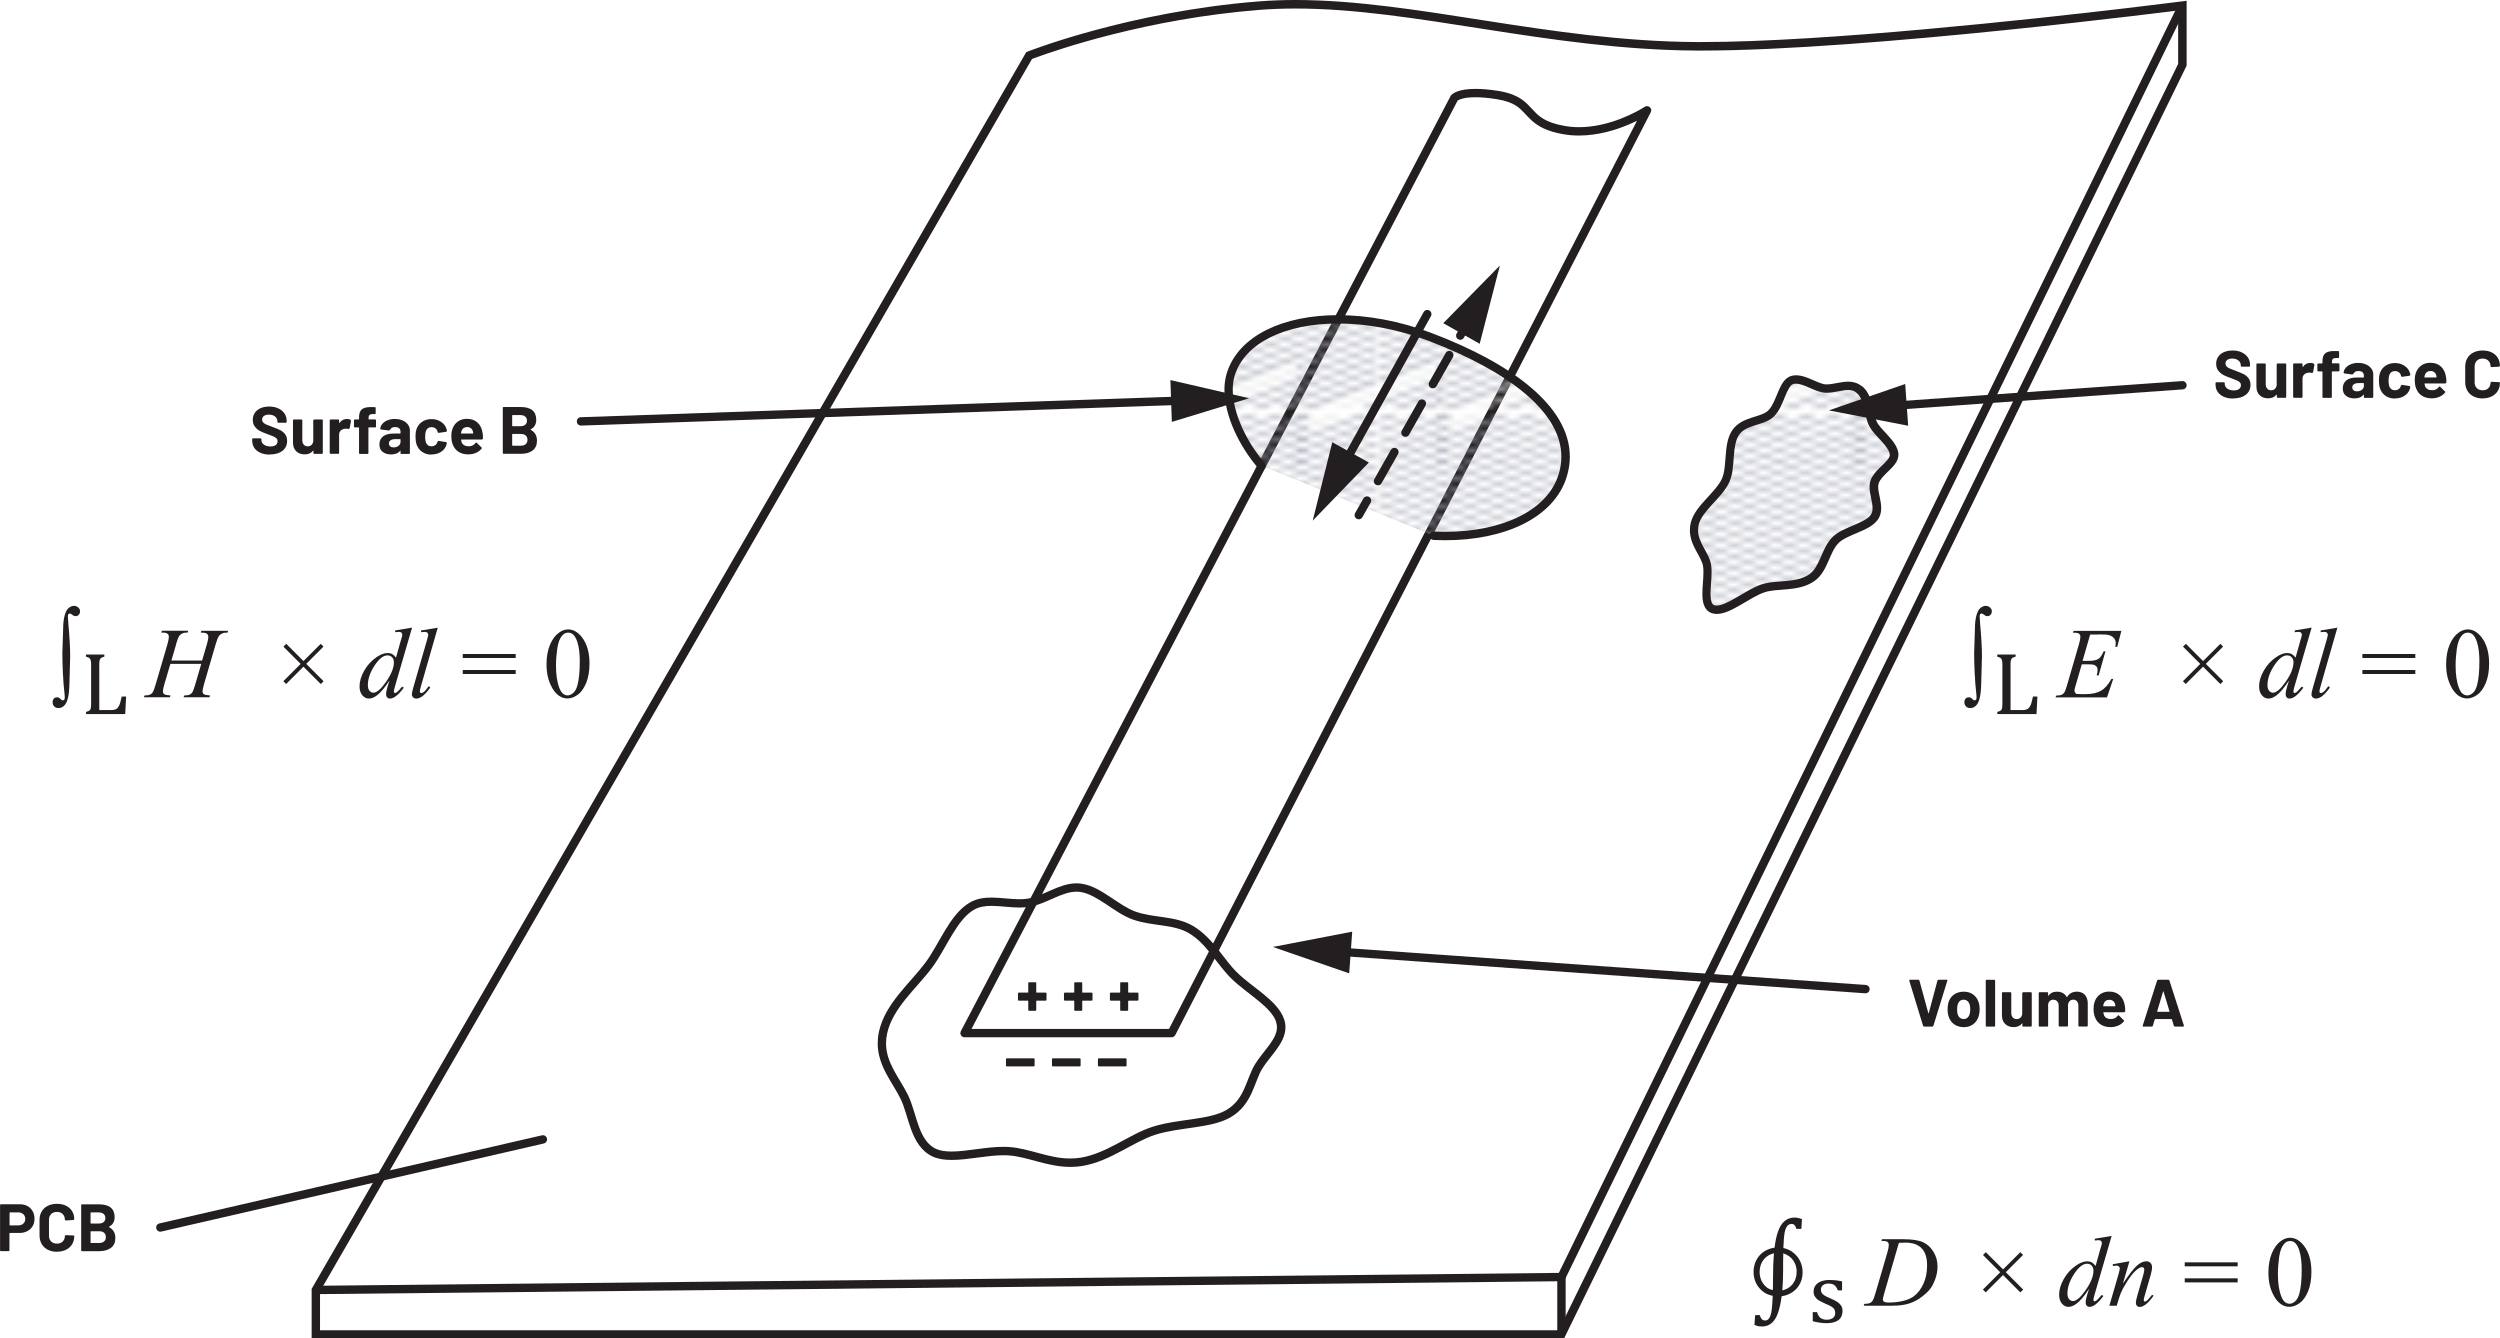 <?xml version="1.0" encoding="UTF-8"?><svg id="uuid-fcff4466-fea0-4340-b632-f009171ac2c1" xmlns="http://www.w3.org/2000/svg" width="6.22in" height="3.33in" xmlns:xlink="http://www.w3.org/1999/xlink" viewBox="0 0 447.78 239.74"><defs><pattern id="uuid-2f0852bf-9ebc-4d66-8c94-bad8e2561c8a" x="0" y="0" width="49.53" height="48.06" patternTransform="translate(97.28 73.2) scale(1 -1)" patternUnits="userSpaceOnUse" viewBox="0 0 49.53 48.06"><rect width="49.53" height="48.06" fill="none"/><line x1="60.39" y1="9.19" x2="35.35" y2="-.85" fill="#231f20"/><line x1="60.39" y1="9.19" x2="35.35" y2="-.85" fill="none" stroke="#e6e7e8" stroke-linecap="round" stroke-linejoin="round" stroke-width=".5"/><line x1="60.29" y1="7.17" x2="35.25" y2="-2.87" fill="#231f20"/><line x1="60.29" y1="7.17" x2="35.25" y2="-2.87" fill="none" stroke="#e6e7e8" stroke-linecap="round" stroke-linejoin="round" stroke-width=".5"/><line x1="60.19" y1="5.15" x2="35.15" y2="-4.9" fill="#a4a7b6"/><line x1="60.19" y1="5.15" x2="35.15" y2="-4.9" fill="none" stroke="#a4a7b6" stroke-linecap="round" stroke-linejoin="round" stroke-width=".5"/><line x1="60.09" y1="3.13" x2="35.05" y2="-6.92" fill="#a4a7b6"/><line x1="60.09" y1="3.13" x2="35.05" y2="-6.92" fill="none" stroke="#a4a7b6" stroke-linecap="round" stroke-linejoin="round" stroke-width=".5"/><line x1="59.99" y1="1.11" x2="34.95" y2="-8.94" fill="#a4a7b6"/><line x1="59.99" y1="1.11" x2="34.95" y2="-8.94" fill="none" stroke="#a4a7b6" stroke-linecap="round" stroke-linejoin="round" stroke-width=".5"/><line x1="35.63" y1="9.19" x2="10.59" y2="-.85" fill="#231f20"/><line x1="35.63" y1="9.19" x2="10.59" y2="-.85" fill="none" stroke="#e6e7e8" stroke-linecap="round" stroke-linejoin="round" stroke-width=".5"/><line x1="35.53" y1="7.17" x2="10.48" y2="-2.87" fill="#231f20"/><line x1="35.53" y1="7.17" x2="10.48" y2="-2.87" fill="none" stroke="#e6e7e8" stroke-linecap="round" stroke-linejoin="round" stroke-width=".5"/><line x1="35.43" y1="5.15" x2="10.38" y2="-4.9" fill="#a4a7b6"/><line x1="35.43" y1="5.15" x2="10.38" y2="-4.9" fill="none" stroke="#a4a7b6" stroke-linecap="round" stroke-linejoin="round" stroke-width=".5"/><line x1="35.33" y1="3.13" x2="10.28" y2="-6.92" fill="#a4a7b6"/><line x1="35.33" y1="3.13" x2="10.28" y2="-6.92" fill="none" stroke="#a4a7b6" stroke-linecap="round" stroke-linejoin="round" stroke-width=".5"/><line x1="35.22" y1="1.11" x2="10.18" y2="-8.94" fill="#a4a7b6"/><line x1="35.22" y1="1.11" x2="10.18" y2="-8.94" fill="none" stroke="#a4a7b6" stroke-linecap="round" stroke-linejoin="round" stroke-width=".5"/><line x1="10.86" y1="9.19" x2="-14.18" y2="-.85" fill="#231f20"/><line x1="10.86" y1="9.19" x2="-14.18" y2="-.85" fill="none" stroke="#e6e7e8" stroke-linecap="round" stroke-linejoin="round" stroke-width=".5"/><line x1="10.76" y1="7.17" x2="-14.28" y2="-2.87" fill="#231f20"/><line x1="10.76" y1="7.17" x2="-14.28" y2="-2.87" fill="none" stroke="#e6e7e8" stroke-linecap="round" stroke-linejoin="round" stroke-width=".5"/><line x1="10.66" y1="5.15" x2="-14.38" y2="-4.9" fill="#a4a7b6"/><line x1="10.66" y1="5.15" x2="-14.38" y2="-4.9" fill="none" stroke="#a4a7b6" stroke-linecap="round" stroke-linejoin="round" stroke-width=".5"/><line x1="10.56" y1="3.13" x2="-14.48" y2="-6.92" fill="#a4a7b6"/><line x1="10.56" y1="3.13" x2="-14.48" y2="-6.92" fill="none" stroke="#a4a7b6" stroke-linecap="round" stroke-linejoin="round" stroke-width=".5"/><line x1="10.46" y1="1.11" x2="-14.58" y2="-8.94" fill="#a4a7b6"/><line x1="10.46" y1="1.11" x2="-14.58" y2="-8.94" fill="none" stroke="#a4a7b6" stroke-linecap="round" stroke-linejoin="round" stroke-width=".5"/><line x1="61.81" y1="47.72" x2="36.38" y2="37.69" fill="#a4a7b6"/><line x1="61.81" y1="47.72" x2="36.38" y2="37.69" fill="none" stroke="#a4a7b6" stroke-linecap="round" stroke-linejoin="round" stroke-width=".5"/><line x1="61.71" y1="45.7" x2="36.08" y2="35.58" fill="#a4a7b6"/><line x1="61.71" y1="45.7" x2="36.08" y2="35.58" fill="none" stroke="#a4a7b6" stroke-linecap="round" stroke-linejoin="round" stroke-width=".5"/><line x1="61.46" y1="43.77" x2="36.42" y2="33.73" fill="#a4a7b6"/><line x1="61.46" y1="43.77" x2="36.42" y2="33.73" fill="none" stroke="#a4a7b6" stroke-linecap="round" stroke-linejoin="round" stroke-width=".5"/><line x1="61.36" y1="41.75" x2="36.32" y2="31.71" fill="#a4a7b6"/><line x1="61.36" y1="41.75" x2="36.32" y2="31.71" fill="none" stroke="#a4a7b6" stroke-linecap="round" stroke-linejoin="round" stroke-width=".5"/><line x1="61.26" y1="39.73" x2="36.22" y2="29.68" fill="#a4a7b6"/><line x1="61.26" y1="39.73" x2="36.22" y2="29.68" fill="none" stroke="#a4a7b6" stroke-linecap="round" stroke-linejoin="round" stroke-width=".5"/><line x1="61.16" y1="37.71" x2="36.12" y2="27.66" fill="#a4a7b6"/><line x1="61.16" y1="37.71" x2="36.12" y2="27.66" fill="none" stroke="#a4a7b6" stroke-linecap="round" stroke-linejoin="round" stroke-width=".5"/><line x1="61.06" y1="35.69" x2="36.01" y2="25.64" fill="#a4a7b6"/><line x1="61.06" y1="35.69" x2="36.01" y2="25.64" fill="none" stroke="#a4a7b6" stroke-linecap="round" stroke-linejoin="round" stroke-width=".5"/><line x1="60.39" y1="57.25" x2="35.35" y2="47.21" fill="#231f20"/><line x1="60.39" y1="57.25" x2="35.35" y2="47.21" fill="none" stroke="#e6e7e8" stroke-linecap="round" stroke-linejoin="round" stroke-width=".5"/><line x1="60.29" y1="55.23" x2="35.25" y2="45.19" fill="#231f20"/><line x1="60.29" y1="55.23" x2="35.25" y2="45.19" fill="none" stroke="#e6e7e8" stroke-linecap="round" stroke-linejoin="round" stroke-width=".5"/><line x1="60.19" y1="53.21" x2="35.15" y2="43.17" fill="#a4a7b6"/><line x1="60.19" y1="53.21" x2="35.15" y2="43.17" fill="none" stroke="#a4a7b6" stroke-linecap="round" stroke-linejoin="round" stroke-width=".5"/><line x1="60.09" y1="51.19" x2="35.05" y2="41.14" fill="#a4a7b6"/><line x1="60.09" y1="51.19" x2="35.05" y2="41.14" fill="none" stroke="#a4a7b6" stroke-linecap="round" stroke-linejoin="round" stroke-width=".5"/><line x1="59.99" y1="49.17" x2="34.95" y2="39.12" fill="#a4a7b6"/><line x1="59.99" y1="49.17" x2="34.95" y2="39.12" fill="none" stroke="#a4a7b6" stroke-linecap="round" stroke-linejoin="round" stroke-width=".5"/><line x1="60.96" y1="33.67" x2="35.91" y2="23.62" fill="#a4a7b6"/><line x1="60.96" y1="33.67" x2="35.91" y2="23.62" fill="none" stroke="#a4a7b6" stroke-linecap="round" stroke-linejoin="round" stroke-width=".5"/><line x1="60.86" y1="31.65" x2="35.81" y2="21.6" fill="#a4a7b6"/><line x1="60.86" y1="31.65" x2="35.81" y2="21.6" fill="none" stroke="#a4a7b6" stroke-linecap="round" stroke-linejoin="round" stroke-width=".5"/><line x1="60.75" y1="29.62" x2="35.71" y2="19.58" fill="#a4a7b6"/><line x1="60.75" y1="29.62" x2="35.71" y2="19.58" fill="none" stroke="#a4a7b6" stroke-linecap="round" stroke-linejoin="round" stroke-width=".5"/><line x1="60.65" y1="27.6" x2="35.61" y2="17.56" fill="#a4a7b6"/><line x1="60.65" y1="27.6" x2="35.61" y2="17.56" fill="none" stroke="#a4a7b6" stroke-linecap="round" stroke-linejoin="round" stroke-width=".5"/><line x1="60.55" y1="25.58" x2="35.51" y2="15.54" fill="#a4a7b6"/><line x1="60.55" y1="25.58" x2="35.51" y2="15.54" fill="none" stroke="#a4a7b6" stroke-linecap="round" stroke-linejoin="round" stroke-width=".5"/><line x1="60.45" y1="23.56" x2="35.41" y2="13.52" fill="#a4a7b6"/><line x1="60.45" y1="23.56" x2="35.41" y2="13.52" fill="none" stroke="#a4a7b6" stroke-linecap="round" stroke-linejoin="round" stroke-width=".5"/><line x1="60.35" y1="21.54" x2="35.31" y2="11.5" fill="#a4a7b6"/><line x1="60.35" y1="21.54" x2="35.31" y2="11.5" fill="none" stroke="#a4a7b6" stroke-linecap="round" stroke-linejoin="round" stroke-width=".5"/><line x1="60.25" y1="19.52" x2="35.21" y2="9.48" fill="#a4a7b6"/><line x1="60.25" y1="19.52" x2="35.21" y2="9.48" fill="none" stroke="#a4a7b6" stroke-linecap="round" stroke-linejoin="round" stroke-width=".5"/><line x1="60.15" y1="17.5" x2="35.11" y2="7.46" fill="#a4a7b6"/><line x1="60.15" y1="17.5" x2="35.11" y2="7.46" fill="none" stroke="#a4a7b6" stroke-linecap="round" stroke-linejoin="round" stroke-width=".5"/><line x1="60.05" y1="15.48" x2="35.01" y2="5.44" fill="#a4a7b6"/><line x1="60.05" y1="15.48" x2="35.01" y2="5.44" fill="none" stroke="#a4a7b6" stroke-linecap="round" stroke-linejoin="round" stroke-width=".5"/><line x1="59.95" y1="13.46" x2="34.91" y2="3.42" fill="#a4a7b6"/><line x1="59.95" y1="13.46" x2="34.91" y2="3.42" fill="none" stroke="#a4a7b6" stroke-linecap="round" stroke-linejoin="round" stroke-width=".5"/><line x1="59.85" y1="11.44" x2="34.8" y2="1.4" fill="#a4a7b6"/><line x1="59.85" y1="11.44" x2="34.8" y2="1.4" fill="none" stroke="#a4a7b6" stroke-linecap="round" stroke-linejoin="round" stroke-width=".5"/><line x1="59.75" y1="9.42" x2="34.7" y2="-.62" fill="#a4a7b6"/><line x1="59.75" y1="9.42" x2="34.7" y2="-.62" fill="none" stroke="#a4a7b6" stroke-linecap="round" stroke-linejoin="round" stroke-width=".5"/><line x1="37.05" y1="47.72" x2="11.62" y2="37.69" fill="#a4a7b6"/><line x1="37.05" y1="47.72" x2="11.62" y2="37.69" fill="none" stroke="#a4a7b6" stroke-linecap="round" stroke-linejoin="round" stroke-width=".5"/><line x1="36.95" y1="45.7" x2="11.32" y2="35.58" fill="#a4a7b6"/><line x1="36.95" y1="45.7" x2="11.32" y2="35.58" fill="none" stroke="#a4a7b6" stroke-linecap="round" stroke-linejoin="round" stroke-width=".5"/><line x1="36.7" y1="43.77" x2="11.65" y2="33.73" fill="#a4a7b6"/><line x1="36.7" y1="43.77" x2="11.65" y2="33.73" fill="none" stroke="#a4a7b6" stroke-linecap="round" stroke-linejoin="round" stroke-width=".5"/><line x1="36.59" y1="41.75" x2="11.55" y2="31.71" fill="#a4a7b6"/><line x1="36.59" y1="41.75" x2="11.55" y2="31.71" fill="none" stroke="#a4a7b6" stroke-linecap="round" stroke-linejoin="round" stroke-width=".5"/><line x1="36.49" y1="39.73" x2="11.45" y2="29.68" fill="#a4a7b6"/><line x1="36.49" y1="39.73" x2="11.45" y2="29.68" fill="none" stroke="#a4a7b6" stroke-linecap="round" stroke-linejoin="round" stroke-width=".5"/><line x1="36.39" y1="37.71" x2="11.35" y2="27.66" fill="#a4a7b6"/><line x1="36.39" y1="37.71" x2="11.35" y2="27.66" fill="none" stroke="#a4a7b6" stroke-linecap="round" stroke-linejoin="round" stroke-width=".5"/><line x1="36.29" y1="35.69" x2="11.25" y2="25.64" fill="#a4a7b6"/><line x1="36.29" y1="35.69" x2="11.25" y2="25.64" fill="none" stroke="#a4a7b6" stroke-linecap="round" stroke-linejoin="round" stroke-width=".5"/><line x1="35.63" y1="57.25" x2="10.59" y2="47.21" fill="#231f20"/><line x1="35.63" y1="57.25" x2="10.59" y2="47.21" fill="none" stroke="#e6e7e8" stroke-linecap="round" stroke-linejoin="round" stroke-width=".5"/><line x1="35.53" y1="55.23" x2="10.48" y2="45.19" fill="#231f20"/><line x1="35.53" y1="55.23" x2="10.48" y2="45.19" fill="none" stroke="#e6e7e8" stroke-linecap="round" stroke-linejoin="round" stroke-width=".5"/><line x1="35.43" y1="53.21" x2="10.38" y2="43.17" fill="#a4a7b6"/><line x1="35.43" y1="53.21" x2="10.38" y2="43.17" fill="none" stroke="#a4a7b6" stroke-linecap="round" stroke-linejoin="round" stroke-width=".5"/><line x1="35.33" y1="51.19" x2="10.28" y2="41.14" fill="#a4a7b6"/><line x1="35.33" y1="51.19" x2="10.28" y2="41.14" fill="none" stroke="#a4a7b6" stroke-linecap="round" stroke-linejoin="round" stroke-width=".5"/><line x1="35.22" y1="49.17" x2="10.18" y2="39.12" fill="#a4a7b6"/><line x1="35.22" y1="49.17" x2="10.18" y2="39.12" fill="none" stroke="#a4a7b6" stroke-linecap="round" stroke-linejoin="round" stroke-width=".5"/><line x1="36.19" y1="33.67" x2="11.15" y2="23.62" fill="#a4a7b6"/><line x1="36.19" y1="33.67" x2="11.15" y2="23.62" fill="none" stroke="#a4a7b6" stroke-linecap="round" stroke-linejoin="round" stroke-width=".5"/><line x1="36.09" y1="31.65" x2="11.05" y2="21.6" fill="#a4a7b6"/><line x1="36.09" y1="31.65" x2="11.05" y2="21.6" fill="none" stroke="#a4a7b6" stroke-linecap="round" stroke-linejoin="round" stroke-width=".5"/><line x1="35.99" y1="29.62" x2="10.95" y2="19.58" fill="#a4a7b6"/><line x1="35.99" y1="29.62" x2="10.95" y2="19.58" fill="none" stroke="#a4a7b6" stroke-linecap="round" stroke-linejoin="round" stroke-width=".5"/><line x1="35.89" y1="27.6" x2="10.85" y2="17.56" fill="#a4a7b6"/><line x1="35.89" y1="27.6" x2="10.85" y2="17.56" fill="none" stroke="#a4a7b6" stroke-linecap="round" stroke-linejoin="round" stroke-width=".5"/><line x1="35.79" y1="25.58" x2="10.75" y2="15.54" fill="#a4a7b6"/><line x1="35.79" y1="25.58" x2="10.75" y2="15.54" fill="none" stroke="#a4a7b6" stroke-linecap="round" stroke-linejoin="round" stroke-width=".5"/><line x1="35.69" y1="23.56" x2="10.64" y2="13.52" fill="#a4a7b6"/><line x1="35.69" y1="23.56" x2="10.64" y2="13.52" fill="none" stroke="#a4a7b6" stroke-linecap="round" stroke-linejoin="round" stroke-width=".5"/><line x1="35.59" y1="21.54" x2="10.54" y2="11.5" fill="#a4a7b6"/><line x1="35.59" y1="21.54" x2="10.54" y2="11.5" fill="none" stroke="#a4a7b6" stroke-linecap="round" stroke-linejoin="round" stroke-width=".5"/><line x1="35.49" y1="19.52" x2="10.44" y2="9.48" fill="#a4a7b6"/><line x1="35.49" y1="19.52" x2="10.44" y2="9.48" fill="none" stroke="#a4a7b6" stroke-linecap="round" stroke-linejoin="round" stroke-width=".5"/><line x1="35.38" y1="17.5" x2="10.34" y2="7.46" fill="#a4a7b6"/><line x1="35.38" y1="17.5" x2="10.34" y2="7.46" fill="none" stroke="#a4a7b6" stroke-linecap="round" stroke-linejoin="round" stroke-width=".5"/><line x1="35.28" y1="15.48" x2="10.24" y2="5.44" fill="#a4a7b6"/><line x1="35.28" y1="15.48" x2="10.24" y2="5.44" fill="none" stroke="#a4a7b6" stroke-linecap="round" stroke-linejoin="round" stroke-width=".5"/><line x1="35.18" y1="13.46" x2="10.14" y2="3.42" fill="#a4a7b6"/><line x1="35.18" y1="13.46" x2="10.14" y2="3.42" fill="none" stroke="#a4a7b6" stroke-linecap="round" stroke-linejoin="round" stroke-width=".5"/><line x1="35.08" y1="11.44" x2="10.04" y2="1.4" fill="#a4a7b6"/><line x1="35.08" y1="11.44" x2="10.04" y2="1.4" fill="none" stroke="#a4a7b6" stroke-linecap="round" stroke-linejoin="round" stroke-width=".5"/><line x1="34.98" y1="9.42" x2="9.94" y2="-.62" fill="#a4a7b6"/><line x1="34.98" y1="9.42" x2="9.94" y2="-.62" fill="none" stroke="#a4a7b6" stroke-linecap="round" stroke-linejoin="round" stroke-width=".5"/><line x1="12.28" y1="47.72" x2="-13.15" y2="37.69" fill="#a4a7b6"/><line x1="12.28" y1="47.72" x2="-13.15" y2="37.69" fill="none" stroke="#a4a7b6" stroke-linecap="round" stroke-linejoin="round" stroke-width=".5"/><line x1="12.18" y1="45.7" x2="-13.45" y2="35.58" fill="#a4a7b6"/><line x1="12.18" y1="45.7" x2="-13.45" y2="35.58" fill="none" stroke="#a4a7b6" stroke-linecap="round" stroke-linejoin="round" stroke-width=".5"/><line x1="11.93" y1="43.77" x2="-13.11" y2="33.73" fill="#a4a7b6"/><line x1="11.93" y1="43.77" x2="-13.11" y2="33.73" fill="none" stroke="#a4a7b6" stroke-linecap="round" stroke-linejoin="round" stroke-width=".5"/><line x1="11.83" y1="41.75" x2="-13.21" y2="31.71" fill="#a4a7b6"/><line x1="11.83" y1="41.75" x2="-13.21" y2="31.71" fill="none" stroke="#a4a7b6" stroke-linecap="round" stroke-linejoin="round" stroke-width=".5"/><line x1="11.73" y1="39.73" x2="-13.31" y2="29.68" fill="#a4a7b6"/><line x1="11.73" y1="39.73" x2="-13.31" y2="29.68" fill="none" stroke="#a4a7b6" stroke-linecap="round" stroke-linejoin="round" stroke-width=".5"/><line x1="11.63" y1="37.71" x2="-13.41" y2="27.66" fill="#a4a7b6"/><line x1="11.63" y1="37.71" x2="-13.41" y2="27.66" fill="none" stroke="#a4a7b6" stroke-linecap="round" stroke-linejoin="round" stroke-width=".5"/><line x1="11.53" y1="35.69" x2="-13.52" y2="25.64" fill="#a4a7b6"/><line x1="11.53" y1="35.69" x2="-13.52" y2="25.64" fill="none" stroke="#a4a7b6" stroke-linecap="round" stroke-linejoin="round" stroke-width=".5"/><line x1="10.86" y1="57.25" x2="-14.18" y2="47.21" fill="#231f20"/><line x1="10.86" y1="57.25" x2="-14.18" y2="47.21" fill="none" stroke="#e6e7e8" stroke-linecap="round" stroke-linejoin="round" stroke-width=".5"/><line x1="10.76" y1="55.23" x2="-14.28" y2="45.19" fill="#231f20"/><line x1="10.76" y1="55.23" x2="-14.28" y2="45.19" fill="none" stroke="#e6e7e8" stroke-linecap="round" stroke-linejoin="round" stroke-width=".5"/><line x1="10.66" y1="53.21" x2="-14.38" y2="43.17" fill="#a4a7b6"/><line x1="10.66" y1="53.21" x2="-14.38" y2="43.17" fill="none" stroke="#a4a7b6" stroke-linecap="round" stroke-linejoin="round" stroke-width=".5"/><line x1="10.56" y1="51.19" x2="-14.48" y2="41.14" fill="#a4a7b6"/><line x1="10.56" y1="51.19" x2="-14.48" y2="41.14" fill="none" stroke="#a4a7b6" stroke-linecap="round" stroke-linejoin="round" stroke-width=".5"/><line x1="10.46" y1="49.17" x2="-14.58" y2="39.12" fill="#a4a7b6"/><line x1="10.46" y1="49.17" x2="-14.58" y2="39.12" fill="none" stroke="#a4a7b6" stroke-linecap="round" stroke-linejoin="round" stroke-width=".5"/><line x1="11.43" y1="33.67" x2="-13.62" y2="23.62" fill="#a4a7b6"/><line x1="11.43" y1="33.67" x2="-13.62" y2="23.62" fill="none" stroke="#a4a7b6" stroke-linecap="round" stroke-linejoin="round" stroke-width=".5"/><line x1="11.33" y1="31.65" x2="-13.72" y2="21.6" fill="#a4a7b6"/><line x1="11.33" y1="31.65" x2="-13.72" y2="21.6" fill="none" stroke="#a4a7b6" stroke-linecap="round" stroke-linejoin="round" stroke-width=".5"/><line x1="11.22" y1="29.62" x2="-13.82" y2="19.58" fill="#a4a7b6"/><line x1="11.22" y1="29.62" x2="-13.82" y2="19.58" fill="none" stroke="#a4a7b6" stroke-linecap="round" stroke-linejoin="round" stroke-width=".5"/><line x1="11.12" y1="27.6" x2="-13.92" y2="17.56" fill="#a4a7b6"/><line x1="11.12" y1="27.6" x2="-13.92" y2="17.56" fill="none" stroke="#a4a7b6" stroke-linecap="round" stroke-linejoin="round" stroke-width=".5"/><line x1="11.02" y1="25.58" x2="-14.02" y2="15.54" fill="#a4a7b6"/><line x1="11.02" y1="25.58" x2="-14.02" y2="15.54" fill="none" stroke="#a4a7b6" stroke-linecap="round" stroke-linejoin="round" stroke-width=".5"/><line x1="10.92" y1="23.56" x2="-14.12" y2="13.52" fill="#a4a7b6"/><line x1="10.92" y1="23.56" x2="-14.12" y2="13.52" fill="none" stroke="#a4a7b6" stroke-linecap="round" stroke-linejoin="round" stroke-width=".5"/><line x1="10.82" y1="21.54" x2="-14.22" y2="11.5" fill="#a4a7b6"/><line x1="10.82" y1="21.54" x2="-14.22" y2="11.5" fill="none" stroke="#a4a7b6" stroke-linecap="round" stroke-linejoin="round" stroke-width=".5"/><line x1="10.72" y1="19.52" x2="-14.32" y2="9.48" fill="#a4a7b6"/><line x1="10.72" y1="19.52" x2="-14.32" y2="9.48" fill="none" stroke="#a4a7b6" stroke-linecap="round" stroke-linejoin="round" stroke-width=".5"/><line x1="10.62" y1="17.5" x2="-14.42" y2="7.46" fill="#a4a7b6"/><line x1="10.62" y1="17.5" x2="-14.42" y2="7.46" fill="none" stroke="#a4a7b6" stroke-linecap="round" stroke-linejoin="round" stroke-width=".5"/><line x1="10.52" y1="15.48" x2="-14.52" y2="5.44" fill="#a4a7b6"/><line x1="10.52" y1="15.48" x2="-14.52" y2="5.44" fill="none" stroke="#a4a7b6" stroke-linecap="round" stroke-linejoin="round" stroke-width=".5"/><line x1="10.42" y1="13.46" x2="-14.62" y2="3.42" fill="#a4a7b6"/><line x1="10.42" y1="13.46" x2="-14.62" y2="3.42" fill="none" stroke="#a4a7b6" stroke-linecap="round" stroke-linejoin="round" stroke-width=".5"/><line x1="10.32" y1="11.44" x2="-14.73" y2="1.4" fill="#a4a7b6"/><line x1="10.32" y1="11.44" x2="-14.73" y2="1.4" fill="none" stroke="#a4a7b6" stroke-linecap="round" stroke-linejoin="round" stroke-width=".5"/><line x1="10.22" y1="9.42" x2="-14.83" y2="-.62" fill="#a4a7b6"/><line x1="10.22" y1="9.42" x2="-14.83" y2="-.62" fill="none" stroke="#a4a7b6" stroke-linecap="round" stroke-linejoin="round" stroke-width=".5"/><line x1="59.75" y1="57.48" x2="34.7" y2="47.44" fill="#a4a7b6"/><line x1="59.75" y1="57.48" x2="34.7" y2="47.44" fill="none" stroke="#a4a7b6" stroke-linecap="round" stroke-linejoin="round" stroke-width=".5"/><line x1="34.98" y1="57.48" x2="9.94" y2="47.44" fill="#a4a7b6"/><line x1="34.98" y1="57.48" x2="9.94" y2="47.44" fill="none" stroke="#a4a7b6" stroke-linecap="round" stroke-linejoin="round" stroke-width=".5"/><line x1="10.22" y1="57.48" x2="-14.83" y2="47.44" fill="#a4a7b6"/><line x1="10.22" y1="57.48" x2="-14.83" y2="47.44" fill="none" stroke="#a4a7b6" stroke-linecap="round" stroke-linejoin="round" stroke-width=".5"/></pattern><pattern id="uuid-4d31a384-2d9e-4328-963b-b372a6253ef8" x="0" y="0" width="49.53" height="48.06" patternTransform="translate(97.28 73.2) scale(1 -1)" patternUnits="userSpaceOnUse" viewBox="0 0 49.53 48.06"><rect width="49.53" height="48.06" fill="none"/><line x1="60.39" y1="9.19" x2="35.35" y2="-.85" fill="#231f20"/><line x1="60.39" y1="9.19" x2="35.35" y2="-.85" fill="none" stroke="#e6e7e8" stroke-linecap="round" stroke-linejoin="round" stroke-width=".5"/><line x1="60.29" y1="7.17" x2="35.25" y2="-2.87" fill="#231f20"/><line x1="60.29" y1="7.17" x2="35.25" y2="-2.87" fill="none" stroke="#e6e7e8" stroke-linecap="round" stroke-linejoin="round" stroke-width=".5"/><line x1="60.19" y1="5.15" x2="35.15" y2="-4.9" fill="#a4a7b6"/><line x1="60.19" y1="5.15" x2="35.15" y2="-4.9" fill="none" stroke="#a4a7b6" stroke-linecap="round" stroke-linejoin="round" stroke-width=".5"/><line x1="60.09" y1="3.13" x2="35.05" y2="-6.92" fill="#a4a7b6"/><line x1="60.09" y1="3.13" x2="35.05" y2="-6.92" fill="none" stroke="#a4a7b6" stroke-linecap="round" stroke-linejoin="round" stroke-width=".5"/><line x1="59.99" y1="1.11" x2="34.95" y2="-8.94" fill="#a4a7b6"/><line x1="59.99" y1="1.11" x2="34.95" y2="-8.94" fill="none" stroke="#a4a7b6" stroke-linecap="round" stroke-linejoin="round" stroke-width=".5"/><line x1="35.63" y1="9.19" x2="10.59" y2="-.85" fill="#231f20"/><line x1="35.63" y1="9.19" x2="10.59" y2="-.85" fill="none" stroke="#e6e7e8" stroke-linecap="round" stroke-linejoin="round" stroke-width=".5"/><line x1="35.53" y1="7.17" x2="10.48" y2="-2.87" fill="#231f20"/><line x1="35.53" y1="7.17" x2="10.48" y2="-2.87" fill="none" stroke="#e6e7e8" stroke-linecap="round" stroke-linejoin="round" stroke-width=".5"/><line x1="35.43" y1="5.15" x2="10.38" y2="-4.9" fill="#a4a7b6"/><line x1="35.43" y1="5.15" x2="10.38" y2="-4.9" fill="none" stroke="#a4a7b6" stroke-linecap="round" stroke-linejoin="round" stroke-width=".5"/><line x1="35.33" y1="3.13" x2="10.28" y2="-6.92" fill="#a4a7b6"/><line x1="35.33" y1="3.13" x2="10.28" y2="-6.92" fill="none" stroke="#a4a7b6" stroke-linecap="round" stroke-linejoin="round" stroke-width=".5"/><line x1="35.22" y1="1.11" x2="10.18" y2="-8.94" fill="#a4a7b6"/><line x1="35.22" y1="1.11" x2="10.18" y2="-8.94" fill="none" stroke="#a4a7b6" stroke-linecap="round" stroke-linejoin="round" stroke-width=".5"/><line x1="10.86" y1="9.19" x2="-14.18" y2="-.85" fill="#231f20"/><line x1="10.86" y1="9.19" x2="-14.18" y2="-.85" fill="none" stroke="#e6e7e8" stroke-linecap="round" stroke-linejoin="round" stroke-width=".5"/><line x1="10.76" y1="7.17" x2="-14.28" y2="-2.87" fill="#231f20"/><line x1="10.76" y1="7.17" x2="-14.28" y2="-2.87" fill="none" stroke="#e6e7e8" stroke-linecap="round" stroke-linejoin="round" stroke-width=".5"/><line x1="10.66" y1="5.15" x2="-14.38" y2="-4.9" fill="#a4a7b6"/><line x1="10.66" y1="5.15" x2="-14.38" y2="-4.9" fill="none" stroke="#a4a7b6" stroke-linecap="round" stroke-linejoin="round" stroke-width=".5"/><line x1="10.56" y1="3.13" x2="-14.48" y2="-6.92" fill="#a4a7b6"/><line x1="10.56" y1="3.13" x2="-14.48" y2="-6.92" fill="none" stroke="#a4a7b6" stroke-linecap="round" stroke-linejoin="round" stroke-width=".5"/><line x1="10.46" y1="1.11" x2="-14.58" y2="-8.94" fill="#a4a7b6"/><line x1="10.46" y1="1.11" x2="-14.58" y2="-8.94" fill="none" stroke="#a4a7b6" stroke-linecap="round" stroke-linejoin="round" stroke-width=".5"/><line x1="61.81" y1="47.72" x2="36.38" y2="37.69" fill="#a4a7b6"/><line x1="61.81" y1="47.72" x2="36.38" y2="37.69" fill="none" stroke="#a4a7b6" stroke-linecap="round" stroke-linejoin="round" stroke-width=".5"/><line x1="61.71" y1="45.7" x2="36.08" y2="35.58" fill="#a4a7b6"/><line x1="61.71" y1="45.7" x2="36.08" y2="35.58" fill="none" stroke="#a4a7b6" stroke-linecap="round" stroke-linejoin="round" stroke-width=".5"/><line x1="61.46" y1="43.77" x2="36.42" y2="33.73" fill="#a4a7b6"/><line x1="61.46" y1="43.77" x2="36.42" y2="33.73" fill="none" stroke="#a4a7b6" stroke-linecap="round" stroke-linejoin="round" stroke-width=".5"/><line x1="61.36" y1="41.75" x2="36.32" y2="31.71" fill="#a4a7b6"/><line x1="61.36" y1="41.75" x2="36.32" y2="31.71" fill="none" stroke="#a4a7b6" stroke-linecap="round" stroke-linejoin="round" stroke-width=".5"/><line x1="61.26" y1="39.73" x2="36.22" y2="29.68" fill="#a4a7b6"/><line x1="61.26" y1="39.73" x2="36.22" y2="29.68" fill="none" stroke="#a4a7b6" stroke-linecap="round" stroke-linejoin="round" stroke-width=".5"/><line x1="61.16" y1="37.71" x2="36.12" y2="27.66" fill="#a4a7b6"/><line x1="61.16" y1="37.71" x2="36.12" y2="27.66" fill="none" stroke="#a4a7b6" stroke-linecap="round" stroke-linejoin="round" stroke-width=".5"/><line x1="61.06" y1="35.69" x2="36.01" y2="25.64" fill="#a4a7b6"/><line x1="61.06" y1="35.69" x2="36.01" y2="25.64" fill="none" stroke="#a4a7b6" stroke-linecap="round" stroke-linejoin="round" stroke-width=".5"/><line x1="60.39" y1="57.25" x2="35.35" y2="47.21" fill="#231f20"/><line x1="60.39" y1="57.25" x2="35.35" y2="47.21" fill="none" stroke="#e6e7e8" stroke-linecap="round" stroke-linejoin="round" stroke-width=".5"/><line x1="60.29" y1="55.23" x2="35.25" y2="45.19" fill="#231f20"/><line x1="60.29" y1="55.23" x2="35.25" y2="45.19" fill="none" stroke="#e6e7e8" stroke-linecap="round" stroke-linejoin="round" stroke-width=".5"/><line x1="60.19" y1="53.21" x2="35.15" y2="43.17" fill="#a4a7b6"/><line x1="60.19" y1="53.21" x2="35.15" y2="43.17" fill="none" stroke="#a4a7b6" stroke-linecap="round" stroke-linejoin="round" stroke-width=".5"/><line x1="60.09" y1="51.19" x2="35.05" y2="41.14" fill="#a4a7b6"/><line x1="60.09" y1="51.19" x2="35.05" y2="41.14" fill="none" stroke="#a4a7b6" stroke-linecap="round" stroke-linejoin="round" stroke-width=".5"/><line x1="59.99" y1="49.17" x2="34.95" y2="39.12" fill="#a4a7b6"/><line x1="59.99" y1="49.17" x2="34.95" y2="39.12" fill="none" stroke="#a4a7b6" stroke-linecap="round" stroke-linejoin="round" stroke-width=".5"/><line x1="60.96" y1="33.67" x2="35.91" y2="23.62" fill="#a4a7b6"/><line x1="60.96" y1="33.67" x2="35.91" y2="23.62" fill="none" stroke="#a4a7b6" stroke-linecap="round" stroke-linejoin="round" stroke-width=".5"/><line x1="60.86" y1="31.65" x2="35.81" y2="21.6" fill="#a4a7b6"/><line x1="60.86" y1="31.65" x2="35.81" y2="21.6" fill="none" stroke="#a4a7b6" stroke-linecap="round" stroke-linejoin="round" stroke-width=".5"/><line x1="60.75" y1="29.62" x2="35.71" y2="19.58" fill="#a4a7b6"/><line x1="60.75" y1="29.62" x2="35.71" y2="19.58" fill="none" stroke="#a4a7b6" stroke-linecap="round" stroke-linejoin="round" stroke-width=".5"/><line x1="60.65" y1="27.6" x2="35.61" y2="17.56" fill="#a4a7b6"/><line x1="60.65" y1="27.6" x2="35.61" y2="17.56" fill="none" stroke="#a4a7b6" stroke-linecap="round" stroke-linejoin="round" stroke-width=".5"/><line x1="60.55" y1="25.58" x2="35.51" y2="15.54" fill="#a4a7b6"/><line x1="60.55" y1="25.58" x2="35.51" y2="15.54" fill="none" stroke="#a4a7b6" stroke-linecap="round" stroke-linejoin="round" stroke-width=".5"/><line x1="60.45" y1="23.56" x2="35.41" y2="13.52" fill="#a4a7b6"/><line x1="60.45" y1="23.56" x2="35.41" y2="13.52" fill="none" stroke="#a4a7b6" stroke-linecap="round" stroke-linejoin="round" stroke-width=".5"/><line x1="60.35" y1="21.54" x2="35.31" y2="11.5" fill="#a4a7b6"/><line x1="60.35" y1="21.54" x2="35.31" y2="11.5" fill="none" stroke="#a4a7b6" stroke-linecap="round" stroke-linejoin="round" stroke-width=".5"/><line x1="60.25" y1="19.52" x2="35.21" y2="9.48" fill="#a4a7b6"/><line x1="60.25" y1="19.52" x2="35.21" y2="9.48" fill="none" stroke="#a4a7b6" stroke-linecap="round" stroke-linejoin="round" stroke-width=".5"/><line x1="60.15" y1="17.5" x2="35.11" y2="7.46" fill="#a4a7b6"/><line x1="60.15" y1="17.5" x2="35.11" y2="7.46" fill="none" stroke="#a4a7b6" stroke-linecap="round" stroke-linejoin="round" stroke-width=".5"/><line x1="60.05" y1="15.48" x2="35.01" y2="5.44" fill="#a4a7b6"/><line x1="60.05" y1="15.48" x2="35.01" y2="5.44" fill="none" stroke="#a4a7b6" stroke-linecap="round" stroke-linejoin="round" stroke-width=".5"/><line x1="59.95" y1="13.46" x2="34.91" y2="3.42" fill="#a4a7b6"/><line x1="59.95" y1="13.46" x2="34.91" y2="3.42" fill="none" stroke="#a4a7b6" stroke-linecap="round" stroke-linejoin="round" stroke-width=".5"/><line x1="59.85" y1="11.44" x2="34.8" y2="1.4" fill="#a4a7b6"/><line x1="59.85" y1="11.44" x2="34.8" y2="1.4" fill="none" stroke="#a4a7b6" stroke-linecap="round" stroke-linejoin="round" stroke-width=".5"/><line x1="59.75" y1="9.42" x2="34.7" y2="-.62" fill="#a4a7b6"/><line x1="59.75" y1="9.42" x2="34.7" y2="-.62" fill="none" stroke="#a4a7b6" stroke-linecap="round" stroke-linejoin="round" stroke-width=".5"/><line x1="37.05" y1="47.72" x2="11.62" y2="37.69" fill="#a4a7b6"/><line x1="37.05" y1="47.72" x2="11.62" y2="37.69" fill="none" stroke="#a4a7b6" stroke-linecap="round" stroke-linejoin="round" stroke-width=".5"/><line x1="36.95" y1="45.7" x2="11.32" y2="35.58" fill="#a4a7b6"/><line x1="36.95" y1="45.7" x2="11.32" y2="35.58" fill="none" stroke="#a4a7b6" stroke-linecap="round" stroke-linejoin="round" stroke-width=".5"/><line x1="36.7" y1="43.77" x2="11.65" y2="33.73" fill="#a4a7b6"/><line x1="36.7" y1="43.77" x2="11.65" y2="33.73" fill="none" stroke="#a4a7b6" stroke-linecap="round" stroke-linejoin="round" stroke-width=".5"/><line x1="36.59" y1="41.75" x2="11.55" y2="31.71" fill="#a4a7b6"/><line x1="36.59" y1="41.75" x2="11.55" y2="31.71" fill="none" stroke="#a4a7b6" stroke-linecap="round" stroke-linejoin="round" stroke-width=".5"/><line x1="36.49" y1="39.73" x2="11.45" y2="29.68" fill="#a4a7b6"/><line x1="36.49" y1="39.73" x2="11.45" y2="29.68" fill="none" stroke="#a4a7b6" stroke-linecap="round" stroke-linejoin="round" stroke-width=".5"/><line x1="36.39" y1="37.71" x2="11.35" y2="27.66" fill="#a4a7b6"/><line x1="36.39" y1="37.71" x2="11.35" y2="27.66" fill="none" stroke="#a4a7b6" stroke-linecap="round" stroke-linejoin="round" stroke-width=".5"/><line x1="36.29" y1="35.69" x2="11.25" y2="25.64" fill="#a4a7b6"/><line x1="36.29" y1="35.69" x2="11.25" y2="25.64" fill="none" stroke="#a4a7b6" stroke-linecap="round" stroke-linejoin="round" stroke-width=".5"/><line x1="35.63" y1="57.25" x2="10.59" y2="47.21" fill="#231f20"/><line x1="35.63" y1="57.25" x2="10.59" y2="47.21" fill="none" stroke="#e6e7e8" stroke-linecap="round" stroke-linejoin="round" stroke-width=".5"/><line x1="35.53" y1="55.23" x2="10.48" y2="45.19" fill="#231f20"/><line x1="35.53" y1="55.23" x2="10.48" y2="45.19" fill="none" stroke="#e6e7e8" stroke-linecap="round" stroke-linejoin="round" stroke-width=".5"/><line x1="35.43" y1="53.21" x2="10.38" y2="43.17" fill="#a4a7b6"/><line x1="35.43" y1="53.21" x2="10.38" y2="43.17" fill="none" stroke="#a4a7b6" stroke-linecap="round" stroke-linejoin="round" stroke-width=".5"/><line x1="35.33" y1="51.19" x2="10.28" y2="41.14" fill="#a4a7b6"/><line x1="35.33" y1="51.19" x2="10.28" y2="41.14" fill="none" stroke="#a4a7b6" stroke-linecap="round" stroke-linejoin="round" stroke-width=".5"/><line x1="35.22" y1="49.17" x2="10.18" y2="39.12" fill="#a4a7b6"/><line x1="35.22" y1="49.17" x2="10.18" y2="39.12" fill="none" stroke="#a4a7b6" stroke-linecap="round" stroke-linejoin="round" stroke-width=".5"/><line x1="36.19" y1="33.67" x2="11.15" y2="23.62" fill="#a4a7b6"/><line x1="36.19" y1="33.67" x2="11.15" y2="23.62" fill="none" stroke="#a4a7b6" stroke-linecap="round" stroke-linejoin="round" stroke-width=".5"/><line x1="36.09" y1="31.65" x2="11.05" y2="21.6" fill="#a4a7b6"/><line x1="36.09" y1="31.65" x2="11.05" y2="21.6" fill="none" stroke="#a4a7b6" stroke-linecap="round" stroke-linejoin="round" stroke-width=".5"/><line x1="35.99" y1="29.62" x2="10.95" y2="19.58" fill="#a4a7b6"/><line x1="35.99" y1="29.62" x2="10.95" y2="19.58" fill="none" stroke="#a4a7b6" stroke-linecap="round" stroke-linejoin="round" stroke-width=".5"/><line x1="35.89" y1="27.6" x2="10.85" y2="17.56" fill="#a4a7b6"/><line x1="35.89" y1="27.6" x2="10.85" y2="17.56" fill="none" stroke="#a4a7b6" stroke-linecap="round" stroke-linejoin="round" stroke-width=".5"/><line x1="35.79" y1="25.58" x2="10.75" y2="15.54" fill="#a4a7b6"/><line x1="35.79" y1="25.58" x2="10.75" y2="15.54" fill="none" stroke="#a4a7b6" stroke-linecap="round" stroke-linejoin="round" stroke-width=".5"/><line x1="35.69" y1="23.56" x2="10.64" y2="13.52" fill="#a4a7b6"/><line x1="35.69" y1="23.56" x2="10.64" y2="13.52" fill="none" stroke="#a4a7b6" stroke-linecap="round" stroke-linejoin="round" stroke-width=".5"/><line x1="35.59" y1="21.54" x2="10.54" y2="11.5" fill="#a4a7b6"/><line x1="35.59" y1="21.54" x2="10.54" y2="11.5" fill="none" stroke="#a4a7b6" stroke-linecap="round" stroke-linejoin="round" stroke-width=".5"/><line x1="35.49" y1="19.52" x2="10.44" y2="9.48" fill="#a4a7b6"/><line x1="35.49" y1="19.52" x2="10.44" y2="9.48" fill="none" stroke="#a4a7b6" stroke-linecap="round" stroke-linejoin="round" stroke-width=".5"/><line x1="35.38" y1="17.5" x2="10.34" y2="7.46" fill="#a4a7b6"/><line x1="35.38" y1="17.5" x2="10.34" y2="7.46" fill="none" stroke="#a4a7b6" stroke-linecap="round" stroke-linejoin="round" stroke-width=".5"/><line x1="35.28" y1="15.48" x2="10.24" y2="5.44" fill="#a4a7b6"/><line x1="35.28" y1="15.48" x2="10.24" y2="5.44" fill="none" stroke="#a4a7b6" stroke-linecap="round" stroke-linejoin="round" stroke-width=".5"/><line x1="35.18" y1="13.46" x2="10.14" y2="3.42" fill="#a4a7b6"/><line x1="35.18" y1="13.46" x2="10.14" y2="3.42" fill="none" stroke="#a4a7b6" stroke-linecap="round" stroke-linejoin="round" stroke-width=".5"/><line x1="35.08" y1="11.44" x2="10.04" y2="1.4" fill="#a4a7b6"/><line x1="35.08" y1="11.44" x2="10.04" y2="1.4" fill="none" stroke="#a4a7b6" stroke-linecap="round" stroke-linejoin="round" stroke-width=".5"/><line x1="34.98" y1="9.42" x2="9.94" y2="-.62" fill="#a4a7b6"/><line x1="34.98" y1="9.42" x2="9.94" y2="-.62" fill="none" stroke="#a4a7b6" stroke-linecap="round" stroke-linejoin="round" stroke-width=".5"/><line x1="12.28" y1="47.72" x2="-13.15" y2="37.69" fill="#a4a7b6"/><line x1="12.28" y1="47.72" x2="-13.15" y2="37.69" fill="none" stroke="#a4a7b6" stroke-linecap="round" stroke-linejoin="round" stroke-width=".5"/><line x1="12.18" y1="45.7" x2="-13.45" y2="35.58" fill="#a4a7b6"/><line x1="12.18" y1="45.7" x2="-13.45" y2="35.58" fill="none" stroke="#a4a7b6" stroke-linecap="round" stroke-linejoin="round" stroke-width=".5"/><line x1="11.93" y1="43.77" x2="-13.11" y2="33.73" fill="#a4a7b6"/><line x1="11.93" y1="43.77" x2="-13.11" y2="33.73" fill="none" stroke="#a4a7b6" stroke-linecap="round" stroke-linejoin="round" stroke-width=".5"/><line x1="11.83" y1="41.75" x2="-13.21" y2="31.71" fill="#a4a7b6"/><line x1="11.83" y1="41.75" x2="-13.21" y2="31.71" fill="none" stroke="#a4a7b6" stroke-linecap="round" stroke-linejoin="round" stroke-width=".5"/><line x1="11.73" y1="39.73" x2="-13.31" y2="29.68" fill="#a4a7b6"/><line x1="11.73" y1="39.73" x2="-13.31" y2="29.68" fill="none" stroke="#a4a7b6" stroke-linecap="round" stroke-linejoin="round" stroke-width=".5"/><line x1="11.63" y1="37.71" x2="-13.41" y2="27.66" fill="#a4a7b6"/><line x1="11.63" y1="37.71" x2="-13.41" y2="27.66" fill="none" stroke="#a4a7b6" stroke-linecap="round" stroke-linejoin="round" stroke-width=".5"/><line x1="11.53" y1="35.69" x2="-13.52" y2="25.64" fill="#a4a7b6"/><line x1="11.53" y1="35.69" x2="-13.52" y2="25.64" fill="none" stroke="#a4a7b6" stroke-linecap="round" stroke-linejoin="round" stroke-width=".5"/><line x1="10.86" y1="57.25" x2="-14.18" y2="47.21" fill="#231f20"/><line x1="10.86" y1="57.25" x2="-14.18" y2="47.21" fill="none" stroke="#e6e7e8" stroke-linecap="round" stroke-linejoin="round" stroke-width=".5"/><line x1="10.76" y1="55.23" x2="-14.28" y2="45.19" fill="#231f20"/><line x1="10.76" y1="55.23" x2="-14.28" y2="45.19" fill="none" stroke="#e6e7e8" stroke-linecap="round" stroke-linejoin="round" stroke-width=".5"/><line x1="10.66" y1="53.21" x2="-14.38" y2="43.17" fill="#a4a7b6"/><line x1="10.66" y1="53.21" x2="-14.38" y2="43.17" fill="none" stroke="#a4a7b6" stroke-linecap="round" stroke-linejoin="round" stroke-width=".5"/><line x1="10.56" y1="51.19" x2="-14.48" y2="41.14" fill="#a4a7b6"/><line x1="10.56" y1="51.19" x2="-14.48" y2="41.14" fill="none" stroke="#a4a7b6" stroke-linecap="round" stroke-linejoin="round" stroke-width=".5"/><line x1="10.46" y1="49.17" x2="-14.58" y2="39.12" fill="#a4a7b6"/><line x1="10.46" y1="49.17" x2="-14.58" y2="39.12" fill="none" stroke="#a4a7b6" stroke-linecap="round" stroke-linejoin="round" stroke-width=".5"/><line x1="11.43" y1="33.67" x2="-13.62" y2="23.62" fill="#a4a7b6"/><line x1="11.43" y1="33.67" x2="-13.62" y2="23.62" fill="none" stroke="#a4a7b6" stroke-linecap="round" stroke-linejoin="round" stroke-width=".5"/><line x1="11.33" y1="31.65" x2="-13.72" y2="21.6" fill="#a4a7b6"/><line x1="11.33" y1="31.65" x2="-13.72" y2="21.6" fill="none" stroke="#a4a7b6" stroke-linecap="round" stroke-linejoin="round" stroke-width=".5"/><line x1="11.22" y1="29.62" x2="-13.82" y2="19.58" fill="#a4a7b6"/><line x1="11.22" y1="29.62" x2="-13.82" y2="19.58" fill="none" stroke="#a4a7b6" stroke-linecap="round" stroke-linejoin="round" stroke-width=".5"/><line x1="11.12" y1="27.6" x2="-13.92" y2="17.56" fill="#a4a7b6"/><line x1="11.12" y1="27.6" x2="-13.92" y2="17.56" fill="none" stroke="#a4a7b6" stroke-linecap="round" stroke-linejoin="round" stroke-width=".5"/><line x1="11.02" y1="25.58" x2="-14.02" y2="15.54" fill="#a4a7b6"/><line x1="11.02" y1="25.58" x2="-14.02" y2="15.54" fill="none" stroke="#a4a7b6" stroke-linecap="round" stroke-linejoin="round" stroke-width=".5"/><line x1="10.92" y1="23.56" x2="-14.12" y2="13.52" fill="#a4a7b6"/><line x1="10.92" y1="23.56" x2="-14.12" y2="13.52" fill="none" stroke="#a4a7b6" stroke-linecap="round" stroke-linejoin="round" stroke-width=".5"/><line x1="10.82" y1="21.54" x2="-14.22" y2="11.5" fill="#a4a7b6"/><line x1="10.82" y1="21.54" x2="-14.22" y2="11.5" fill="none" stroke="#a4a7b6" stroke-linecap="round" stroke-linejoin="round" stroke-width=".5"/><line x1="10.72" y1="19.52" x2="-14.32" y2="9.48" fill="#a4a7b6"/><line x1="10.72" y1="19.52" x2="-14.32" y2="9.48" fill="none" stroke="#a4a7b6" stroke-linecap="round" stroke-linejoin="round" stroke-width=".5"/><line x1="10.62" y1="17.5" x2="-14.42" y2="7.46" fill="#a4a7b6"/><line x1="10.62" y1="17.5" x2="-14.42" y2="7.46" fill="none" stroke="#a4a7b6" stroke-linecap="round" stroke-linejoin="round" stroke-width=".5"/><line x1="10.52" y1="15.48" x2="-14.52" y2="5.44" fill="#a4a7b6"/><line x1="10.52" y1="15.48" x2="-14.52" y2="5.44" fill="none" stroke="#a4a7b6" stroke-linecap="round" stroke-linejoin="round" stroke-width=".5"/><line x1="10.42" y1="13.46" x2="-14.62" y2="3.42" fill="#a4a7b6"/><line x1="10.42" y1="13.46" x2="-14.62" y2="3.42" fill="none" stroke="#a4a7b6" stroke-linecap="round" stroke-linejoin="round" stroke-width=".5"/><line x1="10.32" y1="11.44" x2="-14.73" y2="1.4" fill="#a4a7b6"/><line x1="10.32" y1="11.44" x2="-14.73" y2="1.4" fill="none" stroke="#a4a7b6" stroke-linecap="round" stroke-linejoin="round" stroke-width=".5"/><line x1="10.22" y1="9.42" x2="-14.83" y2="-.62" fill="#a4a7b6"/><line x1="10.22" y1="9.42" x2="-14.83" y2="-.62" fill="none" stroke="#a4a7b6" stroke-linecap="round" stroke-linejoin="round" stroke-width=".5"/><line x1="59.75" y1="57.48" x2="34.7" y2="47.44" fill="#a4a7b6"/><line x1="59.75" y1="57.48" x2="34.7" y2="47.44" fill="none" stroke="#a4a7b6" stroke-linecap="round" stroke-linejoin="round" stroke-width=".5"/><line x1="34.98" y1="57.48" x2="9.94" y2="47.44" fill="#a4a7b6"/><line x1="34.98" y1="57.48" x2="9.94" y2="47.44" fill="none" stroke="#a4a7b6" stroke-linecap="round" stroke-linejoin="round" stroke-width=".5"/><line x1="10.22" y1="57.48" x2="-14.83" y2="47.44" fill="#a4a7b6"/><line x1="10.22" y1="57.48" x2="-14.83" y2="47.44" fill="none" stroke="#a4a7b6" stroke-linecap="round" stroke-linejoin="round" stroke-width=".5"/></pattern></defs><path d="M184.34,9.93l-.65-.38L55.81,230.86v8.88h224.34L391.66,11.76V.14l-.85.11s-3.54.45-9.31,1.14c-17.3,2.05-54.7,6.14-76.69,6.14-.33,0-.65,0-.97,0-26.31-.14-50.13-7.52-71.8-7.53-2.21,0-4.39.08-6.55.25-23.29,1.83-41.39,8.97-41.43,8.99l-.24.1-.13.23.65.38.28.7s.27-.11.8-.3c3.73-1.37,20.02-7,40.19-8.58,2.12-.17,4.26-.24,6.43-.24,21.34-.01,45.22,7.37,71.79,7.53.32,0,.65,0,.97,0,29.52,0,86.17-7.29,86.19-7.29l-.1-.74h-.75v10.42l-110.95,226.83H57.31v-6.98L184.99,10.31l-.65-.38.28.7-.28-.7Z" fill="#231f20"/><polygon points="56.57 231.81 280.15 229.49 391.58 1.32 390.23 .67 279.21 228 56.56 230.31 56.57 231.81 56.57 231.81" fill="#231f20"/><polyline points="278.93 228.75 278.93 238.99 280.43 238.99 280.43 228.75" fill="#231f20"/><path d="M260.48,17.55l-.66-.35-87.72,167.5c-.12.23-.11.51.02.74.14.23.38.36.64.36h37.08c.28,0,.54-.16.67-.41L295.68,20.1c.16-.3.09-.67-.17-.9s-.63-.25-.92-.07l-.23.15c-1.11.69-6.08,3.51-11.53,3.5-.85,0-1.71-.07-2.57-.22-1.83-.32-3-.78-3.84-1.29-1.26-.76-1.87-1.69-2.91-2.69-1.04-1-2.52-1.9-5.22-2.31-1.64-.26-2.97-.35-4.03-.35-3.25,0-4.2.94-4.38,1.19l-.06.1.66.35.6.45-.32-.24.28.28.04-.04-.32-.24.28.28.13-.09c.28-.17,1.13-.54,3.09-.54.98,0,2.22.09,3.8.34,1.66.26,2.68.67,3.43,1.14,1.12.7,1.72,1.64,2.84,2.67,1.12,1.02,2.73,1.97,5.68,2.47.95.17,1.9.24,2.83.24,6.81-.02,12.54-3.87,12.6-3.9l-.42-.62-.67-.34-84.97,164.89h-35.38S261.15,17.89,261.15,17.89l-.66-.35.6.45-.6-.45Z" fill="#231f20"/><path d="M256.81,95.97c11.49.54,20.9-3.49,23.12-10.84,2.97-9.8-7.45-18.59-23.83-24.8-16.05-6.08-32.69-3.03-35.66,6.77-1.43,4.73,1.45,11.61,5.55,16.32" fill="url(#uuid-2f0852bf-9ebc-4d66-8c94-bad8e2561c8a)"/><path d="M256.77,96.72c.7.03,1.39.05,2.07.05,5.37,0,10.23-1.01,14.05-2.93,3.82-1.92,6.63-4.79,7.75-8.49.36-1.19.54-2.37.54-3.54,0-4.54-2.63-8.72-6.99-12.42-4.37-3.71-10.52-6.99-17.83-9.76-5.68-2.15-11.44-3.18-16.67-3.18-4.89,0-9.32.89-12.83,2.64-3.5,1.74-6.1,4.37-7.14,7.8-.28.92-.41,1.9-.41,2.91.02,4.69,2.64,10.12,6.1,14.12.27.31.75.35,1.06.07.31-.27.35-.75.07-1.06-3.28-3.76-5.75-9.01-5.74-13.13,0-.89.11-1.72.34-2.48.9-2.95,3.13-5.27,6.37-6.89,3.24-1.61,7.46-2.48,12.16-2.48,5.04,0,10.63.99,16.14,3.08,7.2,2.73,13.22,5.96,17.39,9.5,4.18,3.55,6.47,7.36,6.46,11.27,0,1.02-.15,2.05-.47,3.11-.98,3.22-3.43,5.79-6.99,7.58-3.55,1.79-8.19,2.77-13.38,2.77-.66,0-1.33-.02-2-.05-.41-.02-.77.3-.78.71-.02.41.3.77.71.78h0Z" fill="#231f20"/><path d="M254.99,55.9l-14.98,27c-.2.36-.07.82.29,1.02.36.2.82.07,1.02-.29l14.98-27c.2-.36.07-.82-.29-1.02-.36-.2-.82-.07-1.02.29" fill="#231f20"/><polygon points="238.63 79.21 235.12 93.26 245.18 82.85 238.63 79.21" fill="#231f20"/><path d="M244.02,92.64l1.48-2.61c.2-.36.08-.82-.28-1.02-.36-.2-.82-.08-1.02.28l-1.48,2.61c-.2.36-.08.82.28,1.02.36.2.82.08,1.02-.28" fill="#231f20"/><path d="M257.29,69.18l2.95-5.21c.2-.36.08-.82-.28-1.02-.36-.2-.82-.08-1.02.28l-2.95,5.21c-.2.36-.08.82.28,1.02.36.2.82.08,1.02-.28ZM252.38,77.87l2.95-5.21c.2-.36.08-.82-.28-1.02-.36-.2-.82-.08-1.02.28l-2.95,5.21c-.2.36-.08.82.28,1.02.36.2.82.08,1.02-.28ZM247.46,86.55l2.95-5.21c.2-.36.08-.82-.28-1.02-.36-.2-.82-.08-1.02.28l-2.95,5.21c-.2.36-.08.82.28,1.02.36.2.82.08,1.02-.28Z" fill="#231f20"/><path d="M262.2,60.49l1.48-2.61c.2-.36.08-.82-.28-1.02-.36-.2-.82-.08-1.02.28l-1.48,2.61c-.2.36-.08.82.28,1.02.36.2.82.08,1.02-.28" fill="#231f20"/><polygon points="265.03 61.58 268.65 47.56 258.51 57.89 265.03 61.58" fill="#231f20"/><path d="M229.26,182.8l-.71.24c.12.34.17.66.17.97,0,.98-.52,2-1.32,3.1-.79,1.1-1.81,2.23-2.6,3.5h0c-.85,1.4-1.29,3.01-1.97,4.47-.68,1.47-1.53,2.78-3.18,3.75-1.46.86-3.6,1.28-5.95,1.62-2.35.35-4.89.63-7.23,1.37h0c-2.15.68-4.22,1.9-6.33,3.02-2.11,1.12-4.27,2.15-6.56,2.52-.64.1-1.26.15-1.88.15-3.77.02-7.22-1.78-10.94-2.06-.34-.02-.68-.03-1.03-.03-3.18,0-6.62.85-9.3.84-1.08,0-2.02-.13-2.75-.46l-.3.69.31-.68c-1.54-.7-2.41-2.15-3.09-3.98-.68-1.82-1.12-3.91-1.95-5.65h0c-.78-1.58-1.79-3.04-2.58-4.54-.8-1.5-1.37-3.03-1.37-4.76,0-.55.06-1.13.19-1.74.48-2.24,1.76-4.25,3.3-6.17,1.54-1.92,3.33-3.74,4.75-5.64,1.33-1.79,2.42-3.96,3.6-5.9,1.17-1.94,2.42-3.62,3.9-4.47h0c.92-.53,1.97-.7,3.15-.7,1.53,0,3.24.29,4.99.3.61,0,1.23-.04,1.85-.14,1.57-.27,3.01-.98,4.41-1.59,1.39-.61,2.72-1.12,3.98-1.11.26,0,.52.02.78.06h0c1.42.23,2.92,1.13,4.46,2.15,1.54,1.02,3.11,2.16,4.83,2.77h0c1.83.65,3.7.83,5.44,1.09,1.74.25,3.33.58,4.66,1.39h0c3.12,1.83,4.92,5.51,7.59,8.13h0c1.44,1.4,3.24,2.65,4.78,3.92,1.55,1.26,2.79,2.54,3.22,3.81l.71-.24.71-.24c-.62-1.78-2.09-3.17-3.69-4.49-1.6-1.31-3.38-2.55-4.68-3.83h0c-2.43-2.32-4.27-6.17-7.87-8.34h0c-1.64-.99-3.45-1.32-5.22-1.59-1.78-.26-3.55-.45-5.15-1.02h0c-1.42-.5-2.93-1.56-4.5-2.6-1.57-1.04-3.21-2.07-5.04-2.38h0c-.35-.06-.69-.09-1.03-.09-1.65,0-3.16.62-4.58,1.24-1.42.63-2.78,1.27-4.06,1.49-.51.09-1.05.12-1.6.12-1.58,0-3.28-.29-4.99-.3-1.31,0-2.66.18-3.9.9h0c-1.88,1.1-3.21,2.99-4.43,4.99-1.21,2-2.3,4.14-3.52,5.78-1.33,1.79-3.11,3.6-4.72,5.6-1.6,2-3.04,4.19-3.6,6.79-.15.71-.22,1.39-.22,2.05,0,2.08.7,3.86,1.55,5.47.85,1.6,1.86,3.05,2.56,4.49h0c.73,1.49,1.17,3.56,1.9,5.52.72,1.94,1.78,3.86,3.88,4.82h0c1.02.45,2.16.59,3.36.59,2.96,0,6.37-.85,9.3-.84.32,0,.63,0,.93.03,3.28.2,6.82,2.04,11.04,2.06.69,0,1.4-.05,2.12-.17,2.57-.42,4.87-1.54,7.02-2.68,2.15-1.14,4.16-2.31,6.08-2.92h0c2.14-.68,4.62-.97,7-1.32,2.38-.36,4.67-.76,6.49-1.81,1.99-1.16,3.06-2.82,3.79-4.42.73-1.6,1.17-3.17,1.88-4.31h0c.69-1.11,1.69-2.23,2.54-3.41.85-1.18,1.6-2.46,1.6-3.98,0-.48-.08-.97-.25-1.46l-.71.24Z" fill="#231f20"/><path d="M332.93,69.73c1.74,1.32,1.56,4.05,2.47,6.09.76,1.74,3.7,3.6,3.83,5.57.11,1.69-2.82,2.99-3.5,4.95-.61,1.77,1.19,4.45-.02,6.27-1.24,1.84-5.25,2.41-6.95,4.1-1.91,1.88-2.06,5.26-4.3,6.79-2.64,1.82-6.33,1.03-8.83,1.93-2.95,1.05-6.67,4.41-8.82,3.7-2.12-.77-.67-5.15-1.07-7.82-.35-2.24-3.02-4.34-2.2-7.56.7-2.76,4.3-5.02,5.52-7.7,1.09-2.4.27-6.31,1.8-8.57,1.5-2.21,4.79-1.92,6.31-3.39,1.68-1.61,2.02-5.22,3.62-5.95,1.84-.81,4.42,1.4,6.19,1.45,2.09.07,4.25-1.22,5.95.13Z" fill="url(#uuid-4d31a384-2d9e-4328-963b-b372a6253ef8)"/><path d="M332.93,69.73l-.45.6c.65.49,1,1.3,1.28,2.37.28,1.05.46,2.28.96,3.43h0c.49,1.08,1.46,1.98,2.28,2.9.84.9,1.47,1.8,1.49,2.42h0s0,.04,0,.04c0,.19-.08.43-.31.74-.33.47-.95,1.02-1.57,1.63-.61.62-1.25,1.31-1.58,2.23h0c-.13.37-.17.75-.17,1.12.02,1.39.56,2.76.54,3.82,0,.47-.09.84-.3,1.17h0c-.41.65-1.61,1.27-2.97,1.83-1.36.59-2.85,1.14-3.88,2.15h0c-1.1,1.1-1.63,2.51-2.19,3.76-.55,1.26-1.1,2.33-2.01,2.94h0c-1.14.79-2.58,1.05-4.11,1.18-1.53.15-3.12.16-4.55.66h0c-1.46.52-2.97,1.49-4.39,2.31-1.41.83-2.75,1.46-3.53,1.44l-.41-.06-.24.71.26-.7c-.25-.1-.37-.22-.51-.57-.13-.34-.19-.87-.19-1.5,0-1.14.19-2.56.19-3.88,0-.44-.02-.87-.08-1.28h0c-.2-1.2-.84-2.18-1.37-3.18-.54-1-.97-1.97-.97-3.04,0-.33.04-.67.13-1.04h0c.27-1.13,1.26-2.33,2.39-3.56,1.13-1.24,2.38-2.5,3.08-4.01h0c.63-1.41.67-3.05.8-4.59.11-1.55.32-2.97.94-3.87h0c.58-.87,1.58-1.3,2.76-1.68,1.16-.39,2.46-.66,3.45-1.59h0c1.02-.99,1.52-2.38,2.01-3.56.24-.59.48-1.13.72-1.53.24-.4.48-.63.67-.72l-.31-.68.3.69c.18-.08.37-.11.6-.11.63,0,1.52.33,2.43.74.92.39,1.85.85,2.85.89h0s.21,0,.21,0c1.49-.01,2.83-.51,3.86-.49.57,0,1.01.11,1.45.46h.01s.45-.59.45-.59l.47-.59c-.74-.59-1.6-.79-2.38-.78-1.42.02-2.73.5-3.86.49h-.15s0,0,0,0c-.5,0-1.36-.36-2.29-.77-.93-.4-1.94-.85-3.03-.86-.4,0-.81.07-1.2.24h0c-.61.28-1.01.78-1.33,1.31-.48.8-.82,1.75-1.2,2.63-.38.88-.8,1.69-1.29,2.15h0c-.53.54-1.64.86-2.87,1.24-1.22.4-2.62.92-3.54,2.26h0c-.91,1.36-1.06,3.02-1.19,4.6-.12,1.58-.21,3.09-.67,4.09h0c-.52,1.16-1.67,2.37-2.82,3.62-1.14,1.26-2.31,2.57-2.74,4.2h0c-.13.49-.18.96-.18,1.41,0,1.49.59,2.71,1.15,3.75.57,1.04,1.1,1.95,1.21,2.7h0c.05.31.07.67.07,1.06,0,1.18-.19,2.59-.19,3.88,0,.71.05,1.39.28,2.01.21.62.69,1.21,1.4,1.46h.02c.29.1.59.14.89.14,1.42-.02,2.82-.81,4.28-1.64,1.45-.84,2.93-1.77,4.14-2.2h0c1.07-.4,2.58-.44,4.18-.58,1.6-.15,3.32-.41,4.83-1.44h0c1.33-.92,1.97-2.3,2.54-3.58.56-1.29,1.06-2.51,1.86-3.29h0c.67-.68,2.04-1.26,3.42-1.84,1.38-.6,2.8-1.19,3.63-2.38h0c.42-.64.56-1.34.56-2-.02-1.46-.56-2.86-.54-3.82,0-.25.03-.46.09-.63h0c.23-.7,1-1.47,1.81-2.24.4-.39.8-.79,1.13-1.24.32-.45.59-.99.6-1.62v-.15s0,0,0,0c-.12-1.35-1.03-2.37-1.88-3.33-.87-.94-1.75-1.84-2.02-2.49h0c-.4-.9-.59-2.05-.88-3.21-.3-1.14-.73-2.35-1.82-3.18l-.45.6.47-.59-.47.59Z" fill="#231f20"/><path d="M196.79,191.01h4.85l.1-.04.04-.1v-1.16l-.04-.1-.1-.04h-4.85l-.1.04-.04.1v1.16l.04.1.1.04ZM188.56,191.01h4.85l.1-.04.04-.1v-1.16l-.04-.1-.1-.04h-4.85l-.1.04-.04.1v1.16l.04.1.1.04ZM180.32,191.01h4.85l.1-.04.04-.1v-1.16l-.04-.1-.1-.04h-4.85l-.1.04-.04.1v1.16l.04.1.1.04Z" fill="#231f20"/><path d="M93.29,79.84h-1.5l-.06-.06v-1.99l.06-.06h1.49c.38,0,.67.09.88.28.21.19.31.45.31.77s-.1.59-.31.77c-.21.19-.5.28-.86.28ZM91.79,74.35h1.4c.38,0,.67.09.88.27.21.18.31.43.31.74s-.1.54-.31.72c-.21.18-.5.26-.88.26h-1.4l-.06-.06v-1.87l.06-.06ZM95.02,76.92c.68-.34,1.02-.92,1.02-1.72,0-1.54-.95-2.3-2.84-2.3h-3.01l-.1.04-.04.1v8.11l.04.1.1.04h3.11c.86,0,1.55-.2,2.08-.59.53-.4.79-.98.79-1.76,0-.91-.38-1.56-1.14-1.96v-.07ZM83.64,76.49c.27,0,.49.07.67.2.18.13.31.32.38.56,0,0,.02.1.06.34l-.05.06h-2.08l-.06-.06.09-.38c.16-.47.49-.71.99-.71ZM86.43,77.58c-.1-.78-.4-1.4-.88-1.86-.48-.46-1.12-.7-1.93-.7-.63,0-1.18.17-1.64.5-.46.34-.78.79-.97,1.36-.12.34-.18.72-.18,1.16,0,.65.08,1.17.25,1.57.21.56.55,1,1.03,1.31.48.31,1.06.47,1.75.47.5,0,.95-.09,1.37-.27s.76-.43,1.02-.76l.05-.1-.06-.11-.87-.85-.08-.05-.11.07c-.3.41-.7.62-1.21.62-.64,0-1.06-.22-1.27-.67l-.13-.48.05-.06h3.71l.16-.14c.02-.38,0-.72-.05-1.02ZM77.31,81.4c.63,0,1.19-.15,1.67-.46.48-.3.81-.72.98-1.26l.07-.36-.12-.13-1.38-.22-.17.12v.04s-.03.07-.03.07c-.07.23-.2.41-.39.55-.19.13-.41.2-.65.2s-.47-.07-.65-.2c-.18-.14-.31-.32-.38-.56-.08-.24-.12-.57-.12-.98s.04-.74.13-.98c.07-.22.2-.4.37-.53s.39-.19.65-.19.49.07.68.2c.19.14.32.31.37.52l.04.19.14.12h.02l1.38-.2.12-.13v-.02c0-.1-.03-.24-.1-.43-.16-.49-.48-.89-.97-1.21-.48-.32-1.04-.48-1.69-.48s-1.2.16-1.67.47c-.47.31-.8.74-1,1.28-.14.39-.2.86-.2,1.39s.07,1.02.2,1.42c.2.56.53,1,1,1.32s1.02.48,1.66.48ZM70.49,80.14c-.26,0-.46-.06-.61-.19s-.23-.29-.23-.51c0-.25.1-.44.31-.58.2-.14.49-.2.85-.2h.86l.06.06v.43c0,.29-.12.52-.36.71-.24.18-.53.28-.88.28ZM70.73,75.04c-.48,0-.91.08-1.3.23-.39.15-.7.36-.94.64-.24.27-.37.58-.4.91l.13.11,1.45.19.16-.12.32-.37c.16-.09.37-.13.62-.13.32,0,.56.07.72.22s.24.35.24.62v.26l-.06.06h-1.22c-.8,0-1.42.17-1.85.51-.43.34-.65.82-.65,1.43s.19,1.04.58,1.34c.38.3.89.46,1.51.46.74,0,1.28-.22,1.62-.66l.05-.02.02.05v.4l.04.1.1.04h1.4l.1-.04.04-.1v-4.07c0-.38-.11-.73-.34-1.04-.23-.31-.54-.56-.95-.74s-.87-.27-1.39-.27ZM67.22,75.12h-1.16l-.06-.06v-.13c0-.29.05-.49.16-.59.11-.11.3-.17.58-.17h.4l.1-.04.04-.1v-.97l-.04-.1-.1-.04h-.46c-.6-.02-1.07.03-1.41.15s-.59.31-.74.59c-.15.28-.23.66-.23,1.16v.26l-.06.06h-.71l-.1.04-.04.1v1.14l.04.1.1.04h.71l.06.06v4.55l.04.1.1.04h1.4l.1-.04.04-.1v-4.55l.06-.06h1.16l.1-.04.04-.1v-1.14l-.04-.1-.1-.04ZM62.11,75.05c-.55,0-.99.24-1.32.72h-.04s-.02-.04-.02-.04v-.46l-.04-.1-.1-.04h-1.4l-.1.04-.04.1v5.88l.04.1.1.04h1.4l.1-.04.04-.1v-3.28c0-.31.1-.56.3-.75.2-.19.45-.29.73-.32l.26-.02.42.06.17-.08.25-1.37-.07-.18c-.17-.11-.4-.17-.69-.17ZM56.1,75.28v3.78c-.04.26-.15.48-.32.64s-.4.25-.67.25c-.3,0-.54-.1-.71-.3-.17-.2-.26-.46-.26-.78v-3.59l-.04-.1-.1-.04h-1.39l-.1.04-.04.1v4.01c0,.66.2,1.18.59,1.55s.89.55,1.5.55c.67,0,1.17-.22,1.49-.65l.05-.03.03.04v.41l.04.1.1.04h1.4l.1-.04.04-.1v-5.88l-.04-.1-.1-.04h-1.4l-.1.04-.04.1ZM48.35,81.4c.95,0,1.69-.22,2.24-.65.55-.44.83-1.03.83-1.78,0-.5-.13-.91-.39-1.23-.26-.32-.55-.55-.88-.71s-.77-.34-1.34-.55c-.51-.18-.89-.33-1.13-.44-.24-.11-.43-.23-.55-.37-.12-.14-.19-.3-.19-.5,0-.28.11-.5.32-.66.21-.16.51-.24.88-.24.48,0,.86.12,1.13.35.28.24.41.52.41.86v.1l.04.1.1.04h1.38l.1-.04.04-.1v-.18c0-.51-.13-.96-.4-1.35-.27-.39-.64-.69-1.12-.91-.47-.22-1.02-.32-1.62-.32-.58,0-1.08.1-1.53.29-.44.19-.78.47-1.03.83s-.37.78-.37,1.26.12.9.38,1.23.56.59.94.79c.37.19.83.38,1.36.56.48.18.83.31,1.05.41.22.1.39.22.52.35.13.13.19.29.19.49,0,.26-.1.49-.31.67-.21.18-.52.27-.95.27-.5,0-.9-.11-1.2-.33-.29-.22-.44-.49-.44-.81v-.18l-.04-.1-.1-.04h-1.37l-.1.04-.04.1v.26c0,.5.13.95.39,1.33s.63.67,1.11.88,1.04.31,1.68.31Z" fill="#231f20"/><path d="M386.38,181.17l1.06-3.56.04-.04.04.04,1.08,3.56-.05.07h-2.11l-.05-.07ZM389.53,183.89h1.52l.13-.11v-.06s-2.61-8.11-2.61-8.11l-.15-.12h-1.88l-.16.12-2.59,8.11v.13s.12.04.12.04h1.53l.16-.12.35-1.18.06-.05h2.95l.06.05.36,1.18.16.12ZM377.79,179.08c.27,0,.49.07.67.2.18.13.31.32.38.56,0,0,.02.1.06.34l-.05.06h-2.08l-.06-.06.09-.38c.16-.47.49-.71.99-.71ZM380.59,180.17c-.1-.78-.4-1.4-.88-1.86-.48-.46-1.12-.7-1.93-.7-.63,0-1.18.17-1.64.5-.46.34-.78.79-.97,1.36-.12.34-.18.72-.18,1.16,0,.65.08,1.17.25,1.57.21.56.55,1,1.03,1.31.48.31,1.06.47,1.75.47.5,0,.95-.09,1.37-.27s.76-.43,1.02-.76l.05-.1-.06-.11-.87-.85-.08-.05-.11.07c-.3.41-.7.62-1.21.62-.64,0-1.06-.22-1.27-.67l-.13-.48.05-.06h3.71l.16-.14c.02-.38,0-.72-.05-1.02ZM371.99,177.63c-.38,0-.71.08-1.02.24-.3.16-.54.4-.71.73h-.08c-.16-.31-.39-.55-.69-.72-.3-.17-.65-.25-1.05-.25-.69,0-1.2.24-1.52.73l-.05.02-.02-.05v-.47l-.04-.1-.1-.04h-1.4l-.1.04-.04.1v5.88l.04.1.1.04h1.4l.1-.04.04-.1v-3.8c.03-.27.13-.48.3-.64s.39-.23.64-.23c.28,0,.51.1.68.29.18.2.27.45.27.77v3.6l.04.1.1.04h1.39l.1-.04.04-.1v-3.61c0-.32.09-.58.26-.77.18-.19.4-.29.68-.29s.5.1.67.29c.17.19.25.45.25.78v3.6l.04.1.1.04h1.4l.1-.04.04-.1v-3.97c0-.68-.18-1.21-.53-1.58s-.84-.56-1.46-.56ZM362.21,177.87v3.78c-.04.26-.15.48-.32.64s-.4.25-.67.25c-.3,0-.54-.1-.71-.3-.17-.2-.26-.46-.26-.78v-3.59l-.04-.1-.1-.04h-1.39l-.1.04-.04.1v4.01c0,.66.2,1.18.59,1.55s.89.55,1.5.55c.67,0,1.17-.22,1.49-.65l.05-.03.03.04v.41l.04.1.1.04h1.4l.1-.04.04-.1v-5.88l-.04-.1-.1-.04h-1.4l-.1.04-.04.1ZM355.82,183.89h1.4l.1-.04.04-.1v-8.11l-.04-.1-.1-.04h-1.4l-.1.04-.04.1v8.11l.04.1.1.04ZM351.72,182.53c-.27,0-.5-.08-.69-.24s-.32-.38-.4-.66c-.06-.2-.08-.48-.08-.84s.03-.66.1-.85c.08-.27.21-.48.39-.64s.41-.23.68-.23.49.08.67.23.32.36.41.64c.06.23.1.52.1.85,0,.3-.03.58-.1.84-.08.28-.21.5-.4.66s-.41.24-.67.24ZM351.72,183.99c.67,0,1.25-.18,1.72-.53.47-.36.8-.85.98-1.47.11-.38.17-.78.17-1.21s-.06-.86-.19-1.26c-.19-.59-.52-1.05-.98-1.39-.46-.33-1.02-.5-1.68-.5s-1.25.17-1.73.5c-.48.34-.81.8-1,1.39-.11.38-.17.8-.17,1.27,0,.44.05.85.17,1.22.18.61.5,1.09.98,1.44.48.35,1.06.53,1.73.53ZM344.62,183.89h1.51l.16-.12,2.51-8.11v-.12s-.12-.05-.12-.05h-1.47l-.17.12-1.57,5.86-.04.04-.04-.04-1.6-5.86-.17-.12h-1.51l-.13.12v.05s2.48,8.11,2.48,8.11l.16.12Z" fill="#231f20"/><path d="M444.67,71.36c.62,0,1.16-.12,1.63-.35.47-.23.83-.56,1.09-.98.26-.42.39-.91.39-1.46l-.04-.08-.1-.04-1.4-.06-.14.13c0,.42-.13.75-.39,1.01-.26.26-.6.38-1.03.38s-.78-.13-1.04-.38c-.26-.26-.39-.59-.39-1.01v-2.89c0-.42.13-.76.39-1.02s.61-.38,1.04-.38.77.13,1.03.38c.26.26.39.6.39,1.02l.12.13h.02l1.4-.08.14-.13c0-.55-.13-1.04-.39-1.46s-.62-.74-1.09-.97c-.47-.23-1.01-.34-1.63-.34s-1.17.12-1.64.36c-.47.24-.84.58-1.09,1.02-.26.44-.38.95-.38,1.52v2.77c0,.58.13,1.08.38,1.52s.62.78,1.09,1.03c.47.24,1.02.37,1.64.37ZM435.32,66.45c.27,0,.49.07.67.2.18.13.31.32.38.56,0,0,.02.1.06.34l-.05.06h-2.08l-.06-.06.09-.38c.16-.47.49-.71.99-.71ZM438.12,67.54c-.1-.78-.4-1.4-.88-1.86-.48-.46-1.12-.7-1.93-.7-.63,0-1.18.17-1.64.5-.46.34-.78.79-.97,1.36-.12.34-.18.72-.18,1.16,0,.65.08,1.17.25,1.57.21.56.55,1,1.03,1.31.48.31,1.06.47,1.75.47.5,0,.95-.09,1.37-.27s.76-.43,1.02-.76l.05-.1-.06-.11-.87-.85-.08-.05-.11.07c-.3.41-.7.62-1.21.62-.64,0-1.06-.22-1.27-.67l-.13-.48.05-.06h3.71l.16-.14c.02-.38,0-.72-.05-1.02ZM429,71.36c.63,0,1.19-.15,1.67-.46.48-.3.81-.72.98-1.26l.07-.36-.12-.13-1.38-.22-.17.12v.04s-.03.07-.03.07c-.07.23-.2.41-.39.55-.19.13-.41.2-.65.2s-.47-.07-.65-.2c-.18-.14-.31-.32-.38-.56-.08-.24-.12-.57-.12-.98s.04-.74.13-.98c.07-.22.2-.4.37-.53s.39-.19.65-.19.49.07.68.2c.19.14.32.31.37.52l.04.19.14.12h.02l1.38-.2.12-.13v-.02c0-.1-.03-.24-.1-.43-.16-.49-.48-.89-.97-1.21-.48-.32-1.04-.48-1.69-.48s-1.2.16-1.67.47c-.47.31-.8.74-1,1.28-.14.39-.2.86-.2,1.39s.07,1.02.2,1.42c.2.56.53,1,1,1.32s1.02.48,1.66.48ZM422.17,70.1c-.26,0-.46-.06-.61-.19s-.23-.29-.23-.51c0-.25.1-.44.31-.58.2-.14.49-.2.85-.2h.86l.06.06v.43c0,.29-.12.52-.36.71-.24.18-.53.28-.88.28ZM422.41,65c-.48,0-.91.08-1.3.23-.39.15-.7.36-.94.64-.24.27-.37.58-.4.91l.13.11,1.45.19.16-.12.32-.37c.16-.09.37-.13.62-.13.32,0,.56.07.72.22s.24.35.24.62v.26l-.06.06h-1.22c-.8,0-1.42.17-1.85.51-.43.34-.65.82-.65,1.43s.19,1.04.58,1.34c.38.3.89.46,1.51.46.74,0,1.28-.22,1.62-.66l.05-.02.02.05v.4l.04.1.1.04h1.4l.1-.04.04-.1v-4.07c0-.38-.11-.73-.34-1.04-.23-.31-.54-.56-.95-.74s-.87-.27-1.39-.27ZM418.91,65.08h-1.16l-.06-.06v-.13c0-.29.05-.49.16-.59.11-.11.3-.17.58-.17h.4l.1-.04.04-.1v-.97l-.04-.1-.1-.04h-.46c-.6-.02-1.07.03-1.41.15s-.59.31-.74.59c-.15.28-.23.66-.23,1.16v.26l-.06.06h-.71l-.1.04-.04.1v1.14l.04.1.1.04h.71l.06.06v4.55l.04.1.1.04h1.4l.1-.04.04-.1v-4.55l.06-.06h1.16l.1-.04.04-.1v-1.14l-.04-.1-.1-.04ZM413.8,65.01c-.55,0-.99.24-1.32.72h-.04s-.02-.04-.02-.04v-.46l-.04-.1-.1-.04h-1.4l-.1.04-.04.1v5.88l.04.1.1.04h1.4l.1-.04.04-.1v-3.28c0-.31.1-.56.3-.75.2-.19.45-.29.73-.32l.26-.02.42.06.17-.08.25-1.37-.07-.18c-.17-.11-.4-.17-.69-.17ZM407.79,65.24v3.78c-.04.26-.15.48-.32.64s-.4.25-.67.25c-.3,0-.54-.1-.71-.3-.17-.2-.26-.46-.26-.78v-3.59l-.04-.1-.1-.04h-1.39l-.1.04-.04.1v4.01c0,.66.2,1.18.59,1.55s.89.55,1.5.55c.67,0,1.17-.22,1.49-.65l.05-.03.03.04v.41l.04.1.1.04h1.4l.1-.04.04-.1v-5.88l-.04-.1-.1-.04h-1.4l-.1.04-.04.1ZM400.03,71.36c.95,0,1.69-.22,2.24-.65.55-.44.83-1.03.83-1.78,0-.5-.13-.91-.39-1.23-.26-.32-.55-.55-.88-.71s-.77-.34-1.34-.55c-.51-.18-.89-.33-1.13-.44-.24-.11-.43-.23-.55-.37-.12-.14-.19-.3-.19-.5,0-.28.11-.5.32-.66.21-.16.51-.24.88-.24.48,0,.86.12,1.13.35.28.24.41.52.41.86v.1l.04.1.1.04h1.38l.1-.04.04-.1v-.18c0-.51-.13-.96-.4-1.35-.27-.39-.64-.69-1.12-.91-.47-.22-1.02-.32-1.62-.32-.58,0-1.08.1-1.53.29-.44.19-.78.47-1.03.83s-.37.78-.37,1.26.12.9.38,1.23.56.59.94.79c.37.19.83.38,1.36.56.48.18.83.31,1.05.41.22.1.39.22.52.35.13.13.19.29.19.49,0,.26-.1.49-.31.67-.21.18-.52.27-.95.27-.5,0-.9-.11-1.2-.33-.29-.22-.44-.49-.44-.81v-.18l-.04-.1-.1-.04h-1.37l-.1.04-.04.1v.26c0,.5.13.95.39,1.33s.63.67,1.11.88,1.04.31,1.68.31Z" fill="#231f20"/><path d="M11.28,120.91c.05,1.14.13,2.13.23,2.97.05.46.08.81.08,1.05,0,.19-.03.33-.1.41l-.25.12c-.12,0-.26-.09-.43-.28-.17-.19-.37-.28-.61-.28s-.42.08-.57.24c-.15.16-.22.37-.22.63,0,.31.1.57.29.76.2.2.44.3.75.3.47,0,.86-.2,1.18-.59.48-.61.74-1.78.79-3.51.09-3.05.14-4.78.14-5.19,0-1.48-.11-3.42-.33-5.83-.05-.61-.08-1.03-.08-1.27,0-.21.03-.35.1-.44l.25-.13.35.18c.24.21.46.32.67.32.23,0,.42-.08.58-.25.15-.17.23-.39.23-.66,0-.23-.11-.45-.33-.65-.22-.2-.48-.29-.77-.29-.27,0-.54.1-.82.29s-.49.48-.65.87c-.25.59-.39,1.34-.44,2.24l-.16,5.11c0,1.12.04,2.41.11,3.87Z" fill="#231f20"/><path d="M17.76,119.19c0-.38.02-.65.05-.82l.14-.38.24-.2c.1-.05.26-.11.49-.17v-.38h-3.29v.38c.24.07.41.13.51.18l.24.22.13.38c.03.16.04.43.04.79v6.76c0,.39-.02.67-.05.86s-.11.33-.21.43-.33.19-.65.28v.38h7.02l.16-3.14h-.79c-.1.47-.19.83-.26,1.07s-.14.43-.22.59l-.25.38-.29.23-.39.12c-.15.03-.34.04-.56.04h-2.05v-7.99Z" fill="#231f20"/><path d="M31.53,115.36c.21-.71.4-1.2.58-1.46.13-.19.33-.35.61-.47.19-.09.48-.13.87-.12l.1-.33h-4.7l-.11.33c.45,0,.76.03.91.08l.34.24.11.39c0,.3-.09.75-.25,1.34l-2.11,7.2c-.22.76-.41,1.25-.56,1.49-.11.16-.29.3-.52.4-.15.07-.46.11-.92.12l-.12.33h4.68l.07-.33c-.59-.04-.96-.12-1.11-.23-.15-.11-.23-.28-.23-.5,0-.27.08-.7.26-1.28l1.08-3.65h5.53l-1.07,3.65c-.22.77-.41,1.27-.56,1.49-.11.16-.28.3-.51.4-.15.07-.46.11-.91.12l-.12.33h4.64l.1-.33c-.59-.04-.96-.12-1.11-.23-.16-.11-.23-.28-.23-.5,0-.26.09-.69.26-1.28l2.1-7.2c.2-.69.39-1.17.59-1.45.13-.19.34-.35.62-.47.2-.09.5-.13.9-.12l.11-.33h-4.8l-.09.33c.45,0,.74.03.9.08l.34.24.11.39c0,.32-.08.76-.25,1.34l-.87,2.94h-5.5l.86-2.94Z" fill="#231f20"/><path d="M75.41,112.91v.33c.27-.04.48-.06.61-.06.23,0,.41.05.52.14l.17.35c0,.1-.1.49-.29,1.16l-2.38,8.24c-.19.66-.28,1.09-.28,1.3,0,.2.07.38.22.53.15.15.34.23.56.23.31,0,.64-.11.98-.33.47-.31.98-.86,1.54-1.64l-.27-.27c-.33.5-.65.88-.96,1.12l-.36.15-.21-.09-.08-.22c0-.12.07-.44.22-.96l3-10.46-3,.5ZM69.16,122.1c-.92,1.32-1.69,1.98-2.29,1.98-.27,0-.5-.12-.7-.35-.19-.23-.29-.57-.29-1.01,0-1.11.4-2.28,1.2-3.5.8-1.22,1.57-1.83,2.31-1.83.33,0,.61.11.83.34s.32.53.32.91c0,.98-.46,2.14-1.38,3.45ZM70.78,112.91v.33c.31-.04.53-.06.67-.06.19,0,.35.05.47.15l.13.31c0,.15-.04.35-.11.58-.04.13-.09.3-.16.52l-.86,3.06c-.22-.3-.45-.51-.68-.64s-.5-.19-.82-.19c-.61,0-1.27.25-1.99.75-.91.62-1.65,1.43-2.21,2.42s-.83,1.92-.83,2.79c0,.68.16,1.22.5,1.61.33.4.72.59,1.16.59s.9-.17,1.38-.52c.7-.5,1.47-1.41,2.32-2.72l-.34,1.09c-.18.56-.26,1.01-.26,1.34,0,.26.06.46.19.6s.29.21.49.21c.38,0,.78-.18,1.21-.54.43-.36.86-.84,1.28-1.42l-.3-.18c-.47.56-.8.91-1,1.05l-.27.11-.15-.08-.07-.17c0-.18.08-.54.25-1.11l3.02-10.37-3.02.5ZM51.24,122.52l3.1-3.1,3.11,3.11.5-.51-3.11-3.11,3.09-3.09-.49-.5-3.09,3.09-3.09-3.09-.51.51,3.09,3.09-3.1,3.1.5.5Z" fill="#231f20"/><path d="M99.81,116.15c.15-1.04.44-1.81.86-2.29.31-.36.66-.54,1.06-.54.34,0,.63.1.87.29.33.28.61.76.82,1.43.28.91.42,2.04.42,3.4,0,1.83-.14,3.25-.41,4.26-.18.67-.43,1.14-.77,1.43-.34.29-.67.43-.98.43-.66,0-1.16-.44-1.49-1.31-.41-1.04-.61-2.38-.61-4.02,0-1.01.08-2.04.23-3.08ZM98.82,123.1c.75,1.34,1.7,2.01,2.84,2.01.57,0,1.17-.22,1.79-.65.62-.44,1.12-1.14,1.53-2.11.4-.97.6-2.14.6-3.52,0-1.97-.46-3.54-1.36-4.69-.73-.93-1.55-1.4-2.46-1.4-.56,0-1.11.19-1.63.57-.68.48-1.22,1.21-1.63,2.19-.41.98-.62,2.15-.62,3.51,0,1.59.32,2.96.96,4.09ZM82.88,120.73h9.48v-.72h-9.48v.72ZM82.88,117.86h9.48v-.72h-9.48v.72Z" fill="#231f20"/><path d="M353.72,120.91c.05,1.14.13,2.13.23,2.97.05.46.08.81.08,1.05,0,.19-.03.33-.1.41l-.25.12c-.12,0-.26-.09-.43-.28-.17-.19-.37-.28-.61-.28s-.42.08-.57.24c-.15.16-.22.37-.22.63,0,.31.1.57.29.76.2.2.44.3.75.3.47,0,.86-.2,1.18-.59.48-.61.74-1.78.79-3.51.09-3.05.14-4.78.14-5.19,0-1.48-.11-3.42-.33-5.83-.05-.61-.08-1.03-.08-1.27,0-.21.03-.35.1-.44l.25-.13.35.18c.24.21.46.32.67.32.23,0,.42-.08.58-.25.15-.17.23-.39.23-.66,0-.23-.11-.45-.33-.65-.22-.2-.48-.29-.77-.29-.27,0-.54.1-.82.29s-.49.48-.65.87c-.25.59-.39,1.34-.44,2.24l-.16,5.11c0,1.12.04,2.41.11,3.87Z" fill="#231f20"/><path d="M360.11,119.19c0-.38.02-.65.05-.82l.14-.38.24-.2c.1-.05.26-.11.49-.17v-.38h-3.29v.38c.24.07.41.13.51.18l.24.22.13.38c.03.16.04.43.04.79v6.76c0,.39-.02.67-.05.86s-.11.33-.21.43-.33.19-.65.28v.38h7.02l.16-3.14h-.79c-.1.47-.19.83-.26,1.07s-.14.43-.22.59l-.25.38-.29.23-.39.12c-.15.03-.34.04-.56.04h-2.05v-7.99Z" fill="#231f20"/><path d="M375.92,113.63c1.01,0,1.66.05,1.94.16.38.14.67.35.87.62.15.21.23.47.23.78,0,.18-.02.41-.06.68h.33l.74-2.87h-8.56l-.11.33h.19c.45,0,.75.06.91.19.15.13.23.3.23.52,0,.3-.08.75-.25,1.33l-2.09,7.19c-.22.77-.4,1.27-.56,1.51-.11.16-.28.3-.51.4-.16.07-.46.11-.92.12l-.12.33h9.21l1.12-3.31h-.33c-.54,1-1.16,1.71-1.85,2.11-.69.4-1.6.61-2.75.61h-1.05c-.4,0-.65-.04-.75-.12l-.22-.4c0-.2.05-.49.17-.87l1.15-3.95h1.13c.57,0,.95.04,1.13.11l.42.34c.1.15.15.35.15.61s-.05.57-.16.93h.35l1.22-4.32h-.33c-.26.66-.56,1.11-.92,1.35s-.94.36-1.73.36h-1.12l1.36-4.71h1.51Z" fill="#231f20"/><path d="M415.67,112.91v.33c.27-.04.48-.06.61-.06.23,0,.41.05.52.14l.17.35c0,.1-.1.49-.29,1.16l-2.38,8.24c-.19.66-.28,1.09-.28,1.3,0,.2.07.38.22.53.15.15.34.23.56.23.31,0,.64-.11.98-.33.47-.31.98-.86,1.54-1.64l-.27-.27c-.33.5-.65.88-.96,1.12l-.36.15-.21-.09-.08-.22c0-.12.07-.44.22-.96l3-10.46-3,.5ZM409.42,122.1c-.92,1.32-1.69,1.98-2.29,1.98-.27,0-.5-.12-.7-.35-.19-.23-.29-.57-.29-1.01,0-1.11.4-2.28,1.2-3.5.8-1.22,1.57-1.83,2.31-1.83.33,0,.61.11.83.34s.32.53.32.91c0,.98-.46,2.14-1.38,3.45ZM411.03,112.91v.33c.31-.04.53-.06.67-.06.19,0,.35.05.47.15l.13.31c0,.15-.04.35-.11.58-.04.13-.09.3-.16.52l-.86,3.06c-.22-.3-.45-.51-.68-.64s-.5-.19-.82-.19c-.61,0-1.27.25-1.99.75-.91.62-1.65,1.43-2.21,2.42s-.83,1.92-.83,2.79c0,.68.16,1.22.5,1.61.33.4.72.59,1.16.59s.9-.17,1.38-.52c.7-.5,1.47-1.41,2.32-2.72l-.34,1.09c-.18.56-.26,1.01-.26,1.34,0,.26.06.46.19.6s.29.21.49.21c.38,0,.78-.18,1.21-.54.43-.36.86-.84,1.28-1.42l-.3-.18c-.47.56-.8.91-1,1.05l-.27.11-.15-.08-.07-.17c0-.18.08-.54.25-1.11l3.02-10.37-3.02.5ZM391.5,122.52l3.1-3.1,3.11,3.11.5-.51-3.11-3.11,3.09-3.09-.49-.5-3.09,3.09-3.09-3.09-.51.51,3.09,3.09-3.1,3.1.5.5Z" fill="#231f20"/><path d="M440.07,116.15c.15-1.04.44-1.81.86-2.29.31-.36.66-.54,1.06-.54.34,0,.63.1.87.29.33.28.61.76.82,1.43.28.91.42,2.04.42,3.4,0,1.83-.14,3.25-.41,4.26-.18.67-.43,1.14-.77,1.43-.34.29-.67.43-.98.43-.66,0-1.16-.44-1.49-1.31-.41-1.04-.61-2.38-.61-4.02,0-1.01.08-2.04.23-3.08ZM439.08,123.1c.75,1.34,1.7,2.01,2.84,2.01.57,0,1.17-.22,1.79-.65.62-.44,1.12-1.14,1.53-2.11.4-.97.6-2.14.6-3.52,0-1.97-.46-3.54-1.36-4.69-.73-.93-1.55-1.4-2.46-1.4-.56,0-1.11.19-1.63.57-.68.48-1.22,1.21-1.63,2.19-.41.98-.62,2.15-.62,3.51,0,1.59.32,2.96.96,4.09ZM423.14,120.73h9.48v-.72h-9.48v.72ZM423.14,117.86h9.48v-.72h-9.48v.72Z" fill="#231f20"/><path d="M317.75,224.48c-.12,1.3-.18,2.81-.18,4.54,0,.74,0,1.43-.03,2.07-.46-.12-.83-.28-1.1-.5-.28-.23-.51-.48-.69-.76-.19-.28-.33-.59-.43-.93-.1-.34-.15-.69-.15-1.06,0-.45.07-.87.2-1.25s.32-.72.56-1.01.52-.53.85-.72c.29-.17.61-.29.96-.37ZM319.24,231.14c.09-1.04.14-2.18.14-3.43s0-2.29.03-3.21c.45.16.81.34,1.08.54.27.2.5.43.69.71.19.27.34.58.46.91.11.34.17.7.17,1.08,0,.46-.06.88-.19,1.26-.12.38-.31.72-.54,1.02-.24.3-.52.54-.85.73-.29.18-.62.3-.97.38ZM322.76,218.38c-.18-.08-.39-.15-.64-.21-.25-.06-.48-.08-.68-.08-1.42,0-2.43.87-3.01,2.61-.25.74-.44,1.66-.58,2.78-.53.08-1.02.23-1.46.45-.48.25-.89.56-1.23.95s-.6.83-.79,1.34-.28,1.05-.28,1.63c0,.51.08.99.23,1.45s.37.87.65,1.23c.28.37.62.69,1.02.97.39.27.9.47,1.53.61-.04,1-.1,1.84-.18,2.5-.16,1.28-.55,1.92-1.16,1.92-.28,0-.49-.09-.64-.27-.15-.18-.26-.41-.34-.69h-.83l-.12,1.73c.2.11.41.18.62.23s.46.07.74.07c1.4,0,2.38-.89,2.93-2.66.25-.8.45-1.72.58-2.76.5-.07.97-.21,1.42-.43.47-.23.88-.54,1.23-.91.34-.37.62-.81.81-1.31.2-.5.29-1.06.29-1.67,0-.52-.08-1.01-.24-1.47-.16-.46-.38-.89-.67-1.26s-.63-.69-1.02-.96c-.39-.26-.89-.47-1.51-.63.05-1.31.12-2.23.23-2.78.2-1.02.61-1.53,1.24-1.53.23,0,.42.08.56.25.14.17.23.38.28.64h.91l.11-1.71Z" fill="#231f20"/><path d="M329.94,229.52c-.48-.1-.89-.17-1.21-.2s-.65-.05-1-.05c-.59,0-1.1.08-1.54.25s-.77.41-1,.72-.35.69-.35,1.11c0,.35.08.65.25.91s.39.48.68.66.67.38,1.14.58c.55.23.94.42,1.16.56s.38.29.48.46.16.38.16.65c0,.23-.04.43-.12.59l-.34.37-.48.2c-.18.04-.36.06-.55.06-.48,0-.87-.11-1.14-.32s-.48-.56-.62-1.04h-.77v1.63c.39.1.79.19,1.2.25s.84.1,1.27.1.8-.04,1.15-.12.65-.21.91-.38.45-.41.59-.69.21-.63.21-1.04c0-.35-.08-.66-.25-.91s-.39-.48-.68-.67-.7-.4-1.23-.63c-.53-.22-.89-.4-1.1-.54s-.36-.28-.46-.44-.15-.35-.15-.59c0-.34.12-.61.37-.8s.58-.29,1-.29c.29,0,.53.04.73.11s.38.2.53.38.29.43.41.74h.75v-1.59Z" fill="#231f20"/><path d="M378.42,226.46l.05.32.33-.05.37-.04.38.15.15.34c0,.13-.09.53-.28,1.2l-1.6,5.5h1.32l.44-1.45c.18-.59.41-1.14.68-1.63.52-.94,1.02-1.72,1.49-2.33.47-.61.92-1.04,1.35-1.3.23-.14.42-.21.59-.21l.28.11.11.29c0,.25-.06.59-.19,1.03l-1.02,3.53c-.2.69-.3,1.17-.3,1.45,0,.22.06.4.19.53.13.13.3.2.52.2.27,0,.57-.11.91-.34.49-.33,1-.89,1.55-1.67l-.27-.17c-.37.5-.71.88-1.02,1.12l-.26.11-.15-.08-.07-.21c0-.09.06-.35.18-.78l1.07-3.7c.17-.59.25-1.05.25-1.41,0-.31-.1-.56-.29-.76-.19-.19-.43-.29-.73-.29-.54,0-1.1.26-1.68.77-.58.52-1.42,1.59-2.52,3.23l1.17-4-3.04.54ZM373.59,231.07c-.92,1.32-1.69,1.98-2.29,1.98-.27,0-.5-.12-.7-.35-.19-.23-.29-.57-.29-1.01,0-1.11.4-2.28,1.2-3.5.8-1.22,1.57-1.83,2.31-1.83.33,0,.61.11.83.34s.32.53.32.91c0,.98-.46,2.14-1.38,3.45ZM375.21,221.87v.33c.31-.04.53-.06.67-.06.19,0,.35.05.47.15l.13.31c0,.15-.04.35-.11.58-.04.13-.09.3-.16.52l-.86,3.06c-.22-.3-.45-.51-.68-.64s-.5-.19-.82-.19c-.61,0-1.27.25-1.99.75-.91.62-1.65,1.43-2.21,2.42s-.83,1.92-.83,2.79c0,.68.16,1.22.5,1.61.33.4.72.59,1.16.59s.9-.17,1.38-.52c.7-.5,1.47-1.41,2.32-2.72l-.34,1.09c-.18.56-.26,1.01-.26,1.34,0,.26.06.46.19.6s.29.21.49.21c.38,0,.78-.18,1.21-.54.43-.36.86-.84,1.28-1.42l-.3-.18c-.47.56-.8.91-1,1.05l-.27.11-.15-.08-.07-.17c0-.18.08-.54.25-1.11l3.02-10.37-3.02.5ZM355.67,231.49l3.1-3.1,3.11,3.11.5-.51-3.11-3.11,3.09-3.09-.49-.5-3.09,3.09-3.09-3.09-.51.51,3.09,3.09-3.1,3.1.5.5ZM341.31,222.58c1.26,0,2.22.34,2.88,1.01.65.67.98,1.69.98,3.07,0,1.22-.21,2.31-.64,3.26s-1,1.71-1.71,2.25c-.51.38-1.15.66-1.94.85-.79.19-1.64.29-2.56.29-.34,0-.59-.03-.74-.08l-.25-.18-.09-.27c0-.16.1-.57.29-1.24l2.59-8.92c.49-.02.89-.04,1.2-.04ZM337.18,222.28c.45,0,.74.06.9.18s.23.3.23.53c0,.32-.08.77-.25,1.34l-2.11,7.21c-.21.74-.4,1.24-.57,1.49-.11.17-.28.3-.52.4-.16.07-.47.11-.93.12l-.11.33h5.04c1.22,0,2.24-.13,3.05-.38.81-.25,1.57-.65,2.27-1.18s1.21-1.02,1.55-1.46c.34-.44.64-1.03.91-1.77.27-.73.4-1.49.4-2.27,0-.91-.23-1.76-.7-2.55s-1.08-1.38-1.86-1.75c-.78-.37-1.97-.55-3.58-.55h-3.8l-.11.33h.19Z" fill="#231f20"/><path d="M408.24,225.12c.15-1.04.44-1.81.86-2.29.31-.36.66-.54,1.06-.54.34,0,.63.1.87.29.33.28.61.76.82,1.43.28.91.42,2.04.42,3.4,0,1.83-.14,3.25-.41,4.26-.18.67-.43,1.14-.77,1.43-.34.29-.67.43-.98.43-.66,0-1.16-.44-1.49-1.31-.41-1.04-.61-2.38-.61-4.02,0-1.01.08-2.04.23-3.08ZM407.25,232.07c.75,1.34,1.7,2.01,2.84,2.01.57,0,1.17-.22,1.79-.65.62-.44,1.12-1.14,1.53-2.11.4-.97.6-2.14.6-3.52,0-1.97-.46-3.54-1.36-4.69-.73-.93-1.55-1.4-2.46-1.4-.56,0-1.11.19-1.63.57-.68.48-1.22,1.21-1.63,2.19-.41.98-.62,2.15-.62,3.51,0,1.59.32,2.96.96,4.09ZM391.32,229.7h9.48v-.72h-9.48v.72ZM391.32,226.83h9.48v-.72h-9.48v.72Z" fill="#231f20"/><path d="M17.77,222.65h-1.5l-.06-.06v-1.99l.06-.06h1.49c.38,0,.67.09.88.28.21.19.31.45.31.77s-.1.59-.31.77c-.21.19-.5.28-.86.28ZM16.27,217.17h1.4c.38,0,.67.09.88.27.21.18.31.43.31.74s-.1.54-.31.72c-.21.18-.5.26-.88.26h-1.4l-.06-.06v-1.87l.06-.06ZM19.5,219.74c.68-.34,1.02-.92,1.02-1.72,0-1.54-.95-2.3-2.84-2.3h-3.01l-.1.04-.04.1v8.11l.04.1.1.04h3.11c.86,0,1.55-.2,2.08-.59.53-.4.79-.98.79-1.76,0-.91-.38-1.56-1.14-1.96v-.07ZM10.18,224.21c.62,0,1.16-.12,1.63-.35.47-.23.83-.56,1.09-.98.26-.42.39-.91.39-1.46l-.04-.08-.1-.04-1.4-.06-.14.13c0,.42-.13.75-.39,1.01-.26.26-.6.38-1.03.38s-.78-.13-1.04-.38c-.26-.26-.39-.59-.39-1.01v-2.89c0-.42.13-.76.39-1.02s.61-.38,1.04-.38.77.13,1.03.38c.26.26.39.6.39,1.02l.12.13h.02l1.4-.08.14-.13c0-.55-.13-1.04-.39-1.46s-.62-.74-1.09-.97c-.47-.23-1.01-.34-1.63-.34s-1.17.12-1.64.36c-.47.24-.84.58-1.09,1.02-.26.44-.38.95-.38,1.52v2.77c0,.58.13,1.08.38,1.52s.62.78,1.09,1.03c.47.24,1.02.37,1.64.37ZM3.28,219.5h-1.52l-.06-.06v-2.21l.06-.06h1.52c.37,0,.66.11.89.32s.34.5.34.85-.11.62-.34.83c-.22.21-.52.32-.89.32ZM3.53,215.71H.14l-.1.04-.04.1v8.12l.04.1.1.04h1.4l.1-.04.04-.1v-3.06l.06-.06h1.71c.54,0,1.01-.11,1.42-.32s.73-.51.96-.89c.23-.38.34-.83.34-1.33s-.11-.97-.33-1.36c-.22-.4-.53-.7-.93-.92s-.86-.32-1.39-.32Z" fill="#231f20"/><path d="M203.77,177.8h-1.64l-.06-.06v-1.66l-.04-.1-.1-.04h-1.15l-.1.04-.04.1v1.66l-.06.06h-1.64l-.1.04-.04.1v1.16l.04.1.1.04h1.64l.06.06v1.62l.04.1.1.04h1.15l.1-.04.04-.1v-1.62l.06-.06h1.64l.1-.04.04-.1v-1.16l-.04-.1-.1-.04ZM195.54,177.8h-1.64l-.06-.06v-1.66l-.04-.1-.1-.04h-1.15l-.1.04-.04.1v1.66l-.06.06h-1.64l-.1.04-.04.1v1.16l.04.1.1.04h1.64l.06.06v1.62l.04.1.1.04h1.15l.1-.04.04-.1v-1.62l.06-.06h1.64l.1-.04.04-.1v-1.16l-.04-.1-.1-.04ZM187.3,177.8h-1.64l-.06-.06v-1.66l-.04-.1-.1-.04h-1.15l-.1.04-.04.1v1.66l-.06.06h-1.64l-.1.04-.04.1v1.16l.04.1.1.04h1.64l.06.06v1.62l.04.1.1.04h1.15l.1-.04.04-.1v-1.62l.06-.06h1.64l.1-.04.04-.1v-1.16l-.04-.1-.1-.04Z" fill="#231f20"/><path d="M104.09,76.23l108.25-3.74c.41-.01.74-.36.72-.78s-.36-.74-.78-.72l-108.25,3.74c-.41.01-.74.36-.72.78s.36.74.78.72" fill="#231f20"/><polygon points="209.89 75.57 223.74 71.34 209.63 68.08 209.89 75.57" fill="#231f20"/><path d="M390.86,68.26l-51.94,3.69c-.41.03-.72.39-.69.8s.39.72.8.69l51.94-3.69c.41-.03.72-.39.69-.8s-.39-.72-.8-.69" fill="#231f20"/><polygon points="341.25 68.78 327.57 73.51 341.78 76.26 341.25 68.78" fill="#231f20"/><path d="M334.19,176.43l-94.76-6.74c-.41-.03-.77.28-.8.69-.03.41.28.77.69.8l94.76,6.74c.41.03.77-.28.8-.69.03-.41-.28-.77-.69-.8" fill="#231f20"/><polygon points="242.2 166.88 227.98 169.62 241.66 174.35 242.2 166.88" fill="#231f20"/><path d="M28.88,220.6l68.52-15.78c.4-.09.66-.5.56-.9-.09-.4-.5-.66-.9-.56l-68.52,15.78c-.4.09-.66.5-.56.9.09.4.5.66.9.56" fill="#231f20"/></svg>